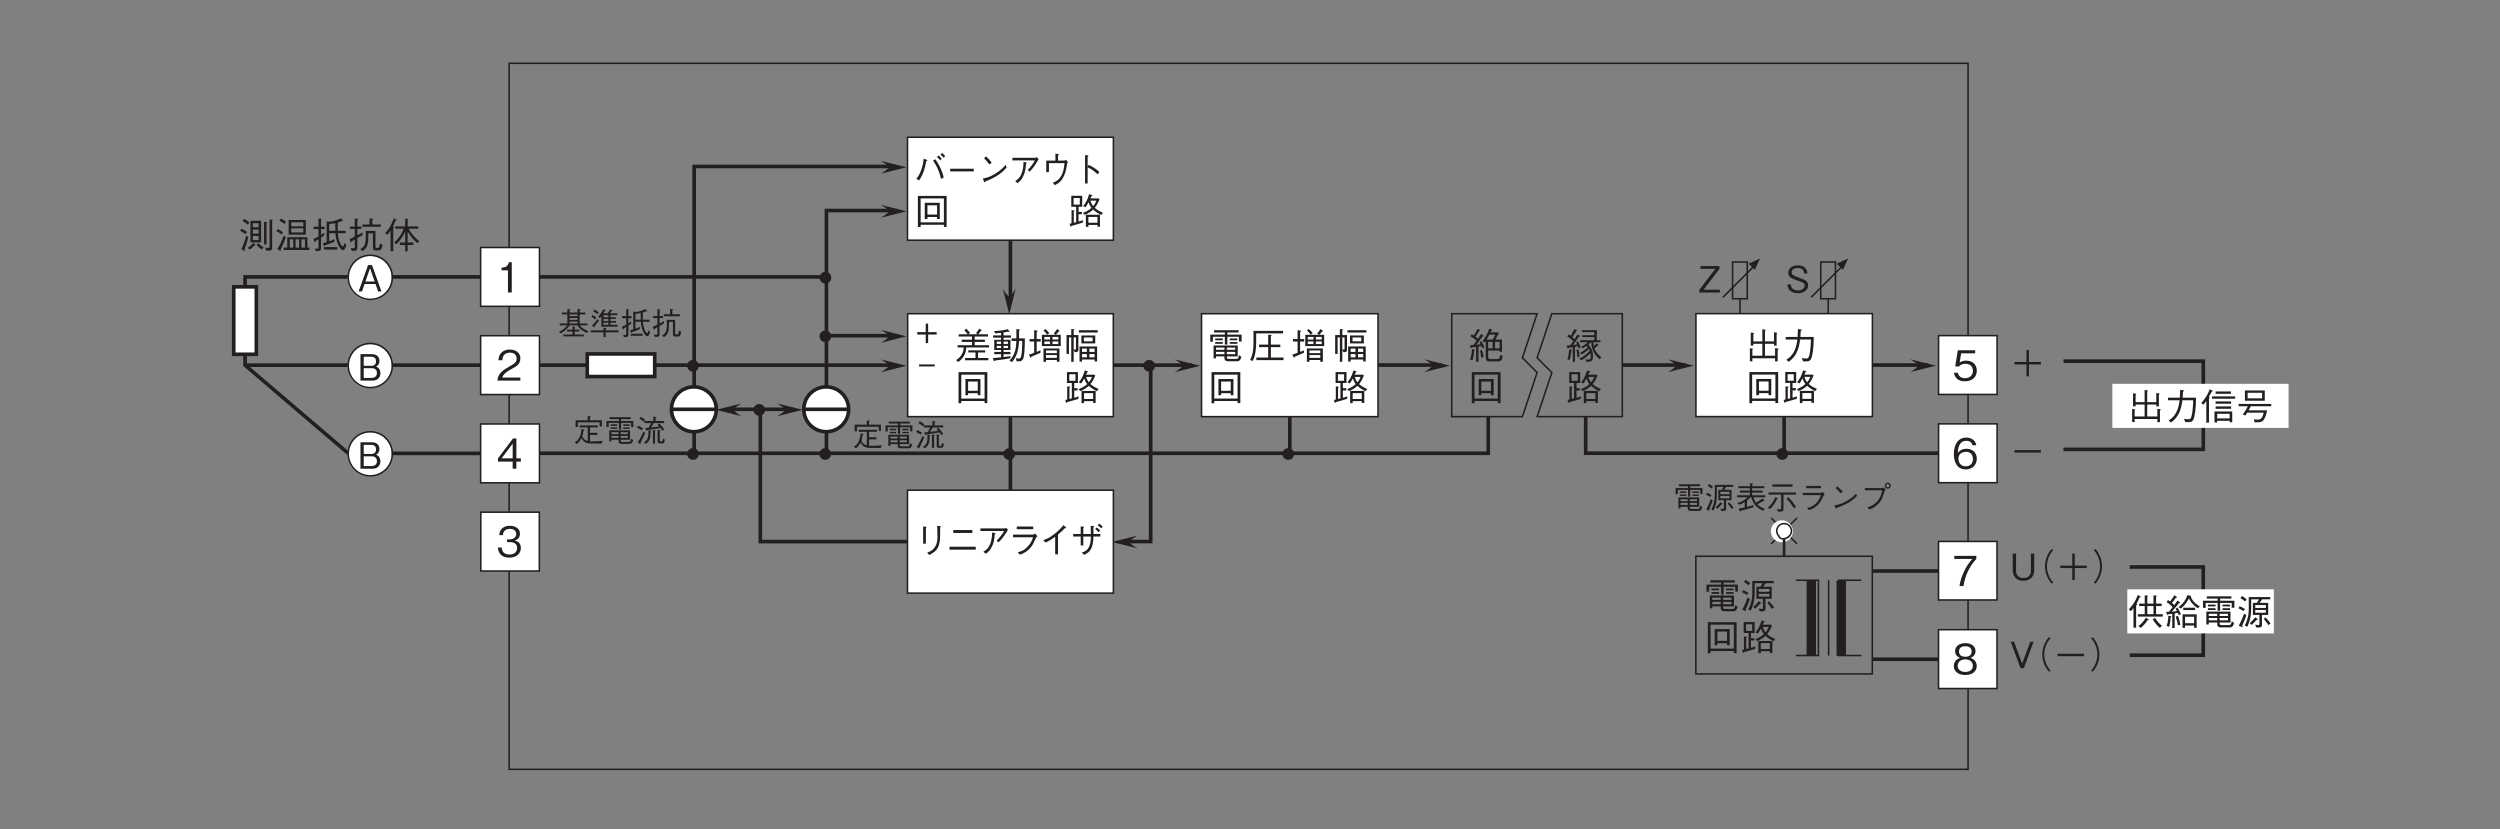 <?xml version="1.0" encoding="UTF-8"?>
<svg xmlns="http://www.w3.org/2000/svg" xmlns:xlink="http://www.w3.org/1999/xlink" width="481.89pt" height="159.8pt" viewBox="0 0 481.89 159.8" version="1.2">
<rect x="0" y="0" width="481.89" height="159.8" fill="#808080" stroke="none"/>
<defs>
<g>
<symbol overflow="visible" id="glyph0-0">
<path style="stroke:none;" d="M 0.703 0.844 L 6.281 0.844 L 6.281 -6.141 L 0.703 -6.141 Z M 3.5 -2.938 L 1.266 -5.797 L 5.719 -5.797 Z M 3.719 -2.656 L 5.938 -5.516 L 5.938 0.203 Z M 1.266 0.484 L 3.5 -2.375 L 5.719 0.484 Z M 1.047 -5.516 L 3.266 -2.656 L 1.047 0.203 Z M 1.047 -5.516 "/>
</symbol>
<symbol overflow="visible" id="glyph0-1">
<path style="stroke:none;" d="M 4.391 -1.375 C 4.391 -2.156 3.844 -2.422 2.719 -2.828 C 1.453 -3.312 1.219 -3.391 1.219 -3.891 C 1.219 -4.391 1.625 -4.719 2.406 -4.719 C 3.531 -4.719 3.578 -4 3.609 -3.656 L 4.266 -3.656 C 4.25 -3.844 4.219 -4.188 3.984 -4.531 C 3.578 -5.172 2.766 -5.234 2.438 -5.234 C 1.391 -5.234 0.562 -4.703 0.562 -3.828 C 0.562 -2.922 1.328 -2.656 2.328 -2.312 C 3.5 -1.922 3.719 -1.781 3.719 -1.344 C 3.719 -0.891 3.281 -0.391 2.469 -0.391 C 2.266 -0.391 1.797 -0.438 1.453 -0.688 C 1.109 -0.953 1.078 -1.359 1.062 -1.562 L 0.406 -1.562 C 0.422 -1.312 0.438 -0.969 0.688 -0.609 C 1.172 0.047 1.969 0.141 2.391 0.141 C 3.484 0.141 4.391 -0.422 4.391 -1.375 Z M 4.391 -1.375 "/>
</symbol>
<symbol overflow="visible" id="glyph0-2">
<path style="stroke:none;" d="M 4.172 0 L 4.172 -0.531 L 1.031 -0.531 L 4.094 -4.562 L 4.094 -5.094 L 0.438 -5.094 L 0.438 -4.562 L 3.297 -4.562 L 0.219 -0.531 L 0.219 0 Z M 4.172 0 "/>
</symbol>
<symbol overflow="visible" id="glyph0-3">
<path style="stroke:none;" d="M 5.766 -0.547 L 5.766 -2.656 L 1.109 -2.656 L 1.109 -0.172 L 1.578 -0.172 L 1.578 -0.547 L 3.203 -0.547 L 3.203 -0.375 C 3.203 0.016 3.203 0.391 4.016 0.391 L 5.594 0.391 C 5.859 0.391 6.234 0.391 6.469 -0.453 L 6.016 -0.797 C 5.891 -0.062 5.672 -0.062 5.438 -0.062 L 4.094 -0.062 C 3.75 -0.062 3.672 -0.141 3.672 -0.391 L 3.672 -0.547 Z M 1.578 -1.812 L 1.578 -2.234 L 3.203 -2.234 L 3.203 -1.812 Z M 5.281 -1.812 L 3.672 -1.812 L 3.672 -2.234 L 5.281 -2.234 Z M 1.578 -0.969 L 1.578 -1.422 L 3.203 -1.422 L 3.203 -0.969 Z M 3.672 -0.969 L 3.672 -1.422 L 5.281 -1.422 L 5.281 -0.969 Z M 3.281 -2.828 L 3.766 -2.828 L 3.766 -4.328 L 6 -4.328 L 6 -3.406 L 6.516 -3.406 L 6.516 -4.75 L 3.766 -4.75 L 3.766 -5.156 L 5.938 -5.156 L 5.938 -5.594 L 1.203 -5.594 L 1.203 -5.156 L 3.281 -5.156 L 3.281 -4.75 L 0.469 -4.75 L 0.469 -3.375 L 0.984 -3.375 L 0.984 -4.328 L 3.281 -4.328 Z M 2.891 -3.656 L 2.891 -4 L 1.422 -4 L 1.422 -3.656 Z M 2.891 -2.969 L 2.891 -3.312 L 1.422 -3.312 L 1.422 -2.969 Z M 5.688 -3.656 L 5.688 -4 L 4.234 -4 L 4.234 -3.656 Z M 5.688 -2.969 L 5.688 -3.312 L 4.234 -3.312 L 4.234 -2.969 Z M 5.688 -2.969 "/>
</symbol>
<symbol overflow="visible" id="glyph0-4">
<path style="stroke:none;" d="M 6.438 -5.016 L 6.438 -5.453 L 2.297 -5.453 L 2.297 -3.156 C 2.297 -1.781 1.953 -0.766 1.516 0.031 L 2.016 0.266 C 2.25 -0.219 2.766 -1.312 2.766 -3.25 L 2.766 -5.016 L 4.25 -5.016 C 4.141 -4.766 4.031 -4.578 3.844 -4.344 L 3.094 -4.344 L 3.094 -2.016 L 4.344 -2.016 L 4.344 -0.266 C 4.344 -0.125 4.281 -0.062 4.125 -0.062 C 4.016 -0.062 3.938 -0.078 3.547 -0.141 L 3.734 0.391 C 3.844 0.391 4 0.406 4.188 0.406 C 4.656 0.406 4.844 0.312 4.844 -0.125 L 4.844 -2.016 L 6.047 -2.016 L 6.047 -4.344 L 4.391 -4.344 C 4.562 -4.547 4.688 -4.734 4.859 -5.016 Z M 5.594 -3.359 L 3.547 -3.359 L 3.547 -3.922 L 5.594 -3.922 Z M 5.594 -2.438 L 3.547 -2.438 L 3.547 -2.969 L 5.594 -2.969 Z M 1.891 -5.016 C 1.609 -5.266 1.359 -5.469 0.984 -5.672 L 0.688 -5.25 C 1.031 -5.062 1.266 -4.891 1.578 -4.609 Z M 6.5 -0.375 C 6.234 -0.75 5.953 -1.109 5.484 -1.562 L 5.203 -1.234 C 5.531 -0.859 5.797 -0.5 6.078 -0.062 Z M 1.562 -3.156 C 1.25 -3.359 0.953 -3.516 0.531 -3.688 L 0.328 -3.281 C 0.688 -3.109 0.953 -2.969 1.281 -2.75 Z M 4.047 -1.188 C 4.047 -1.219 4 -1.25 3.953 -1.281 L 3.547 -1.562 C 3.188 -1.094 2.875 -0.781 2.484 -0.438 L 2.859 -0.094 C 3.266 -0.453 3.5 -0.719 3.828 -1.094 C 3.953 -1.109 4.047 -1.125 4.047 -1.188 Z M 1.844 -1.984 L 1.391 -2.25 C 1.172 -1.625 0.891 -0.922 0.375 0.062 L 0.875 0.297 C 0.922 0.312 0.969 0.328 1.016 0.328 C 1.047 0.328 1.094 0.328 1.094 0.25 C 1.094 0.203 1.062 0.125 1.031 0.062 C 1.422 -0.797 1.641 -1.344 1.844 -1.984 Z M 1.844 -1.984 "/>
</symbol>
<symbol overflow="visible" id="glyph0-5">
<path style="stroke:none;" d="M 6.266 0.469 L 6.266 -5.5 L 0.719 -5.5 L 0.719 0.5 L 1.25 0.5 L 1.25 0.062 L 5.734 0.062 L 5.734 0.469 Z M 5.734 -0.406 L 1.25 -0.406 L 1.25 -5.016 L 5.734 -5.016 Z M 4.938 -1.047 L 4.938 -4.172 L 2.047 -4.172 L 2.047 -1.047 L 2.562 -1.047 L 2.562 -1.438 L 4.422 -1.438 L 4.422 -1.047 Z M 4.422 -1.906 L 2.562 -1.906 L 2.562 -3.688 L 4.422 -3.688 Z M 4.422 -1.906 "/>
</symbol>
<symbol overflow="visible" id="glyph0-6">
<path style="stroke:none;" d="M 6.75 -2.25 C 5.938 -2.609 5.594 -2.828 5.172 -3.203 C 5.562 -3.688 5.734 -3.984 6.094 -4.844 L 5.906 -5.016 L 4.328 -5.016 C 4.359 -5.078 4.5 -5.406 4.531 -5.469 C 4.609 -5.484 4.719 -5.5 4.719 -5.578 C 4.719 -5.609 4.672 -5.641 4.609 -5.656 L 4.094 -5.844 C 3.688 -4.484 3.297 -4 2.922 -3.547 L 3.359 -3.312 C 3.469 -3.438 3.672 -3.688 3.969 -4.281 C 4.094 -3.891 4.234 -3.578 4.531 -3.203 C 4.016 -2.688 3.297 -2.375 2.875 -2.219 L 3.234 -1.844 C 3.844 -2.109 4.281 -2.328 4.859 -2.859 C 5.203 -2.547 5.469 -2.312 6.406 -1.812 Z M 6.172 0.438 L 6.172 -1.875 L 3.453 -1.875 L 3.453 0.469 L 3.938 0.469 L 3.938 0.094 L 5.688 0.094 L 5.688 0.438 Z M 2.891 -0.844 C 2.641 -0.719 2.484 -0.672 2.047 -0.562 L 2.047 -1.969 L 2.688 -1.969 L 2.688 -2.406 L 2.047 -2.406 L 2.047 -3.406 L 2.75 -3.406 L 2.75 -5.516 L 0.641 -5.516 L 0.641 -3.406 L 1.578 -3.406 L 1.578 -0.438 C 1.531 -0.422 1.5 -0.406 1.125 -0.328 L 1.125 -2.5 C 1.188 -2.531 1.281 -2.578 1.281 -2.656 C 1.281 -2.703 1.234 -2.703 1.156 -2.703 L 0.688 -2.75 L 0.688 -0.219 C 0.625 -0.203 0.406 -0.156 0.312 -0.141 L 0.469 0.328 C 0.5 0.391 0.531 0.438 0.562 0.438 C 0.641 0.438 0.672 0.312 0.688 0.281 C 1.359 0.094 1.938 -0.062 2.859 -0.344 Z M 5.469 -4.578 C 5.312 -4.156 5.188 -3.938 4.859 -3.531 C 4.609 -3.859 4.469 -4.094 4.344 -4.578 Z M 5.688 -0.328 L 3.938 -0.328 L 3.938 -1.453 L 5.688 -1.453 Z M 2.281 -3.828 L 1.094 -3.828 L 1.094 -5.094 L 2.281 -5.094 Z M 2.281 -3.828 "/>
</symbol>
<symbol overflow="visible" id="glyph0-7">
<path style="stroke:none;" d="M 0.938 -2.312 L 3.25 -2.312 L 3.25 0 L 3.734 0 L 3.734 -2.312 L 6.047 -2.312 L 6.047 -2.781 L 3.734 -2.781 L 3.734 -5.094 L 3.25 -5.094 L 3.25 -2.781 L 0.938 -2.781 Z M 0.938 -2.312 "/>
</symbol>
<symbol overflow="visible" id="glyph0-8">
<path style="stroke:none;" d="M 0.938 -2.312 L 6.047 -2.312 L 6.047 -2.781 L 0.938 -2.781 Z M 0.938 -2.312 "/>
</symbol>
<symbol overflow="visible" id="glyph0-9">
<path style="stroke:none;" d="M 0.625 -1.906 C 0.594 -1.125 0.469 -0.562 0.266 0.016 L 0.719 0.141 C 0.922 -0.484 1.031 -1.266 1.062 -1.656 C 1.203 -1.688 1.281 -1.719 1.281 -1.781 C 1.281 -1.797 1.25 -1.812 1.188 -1.812 Z M 2.234 -4.797 C 2.156 -4.641 2.031 -4.391 1.672 -3.859 C 1.578 -3.953 1.469 -4.047 1.234 -4.25 C 1.344 -4.406 1.781 -5.094 1.891 -5.234 C 1.922 -5.297 1.953 -5.328 2.016 -5.438 C 2.172 -5.438 2.203 -5.438 2.203 -5.469 C 2.203 -5.5 2.172 -5.516 2.141 -5.531 L 1.641 -5.828 C 1.422 -5.375 1.172 -4.938 0.906 -4.516 C 0.656 -4.688 0.609 -4.734 0.531 -4.797 L 0.266 -4.375 C 0.719 -4.141 1.156 -3.781 1.422 -3.5 C 1.125 -3.062 0.969 -2.859 0.844 -2.688 C 0.453 -2.641 0.312 -2.641 0.125 -2.641 L 0.328 -2.094 C 0.359 -2.016 0.375 -2 0.391 -2 C 0.438 -2 0.453 -2.078 0.469 -2.172 C 0.656 -2.203 1.047 -2.266 1.328 -2.312 L 1.328 0.516 L 1.75 0.516 L 1.75 -2.391 L 2.328 -2.5 C 2.406 -2.25 2.438 -2.188 2.453 -2.094 L 2.859 -2.219 C 2.75 -2.594 2.5 -3.188 2.328 -3.484 L 1.969 -3.297 C 2.031 -3.188 2.078 -3.094 2.188 -2.859 C 1.969 -2.828 1.734 -2.797 1.391 -2.75 C 2.047 -3.656 2.266 -3.969 2.531 -4.375 C 2.719 -4.375 2.75 -4.375 2.75 -4.438 C 2.75 -4.469 2.703 -4.484 2.703 -4.5 Z M 3.922 0.484 C 4.312 0.484 4.5 0.484 4.672 0.438 C 5.234 0.312 5.234 -0.422 5.234 -0.578 C 5.234 -1.812 4.609 -2.516 4.328 -2.828 C 4.625 -3.062 4.75 -3.203 4.828 -3.281 L 4.891 -3.281 C 4.953 -1.797 5.484 -0.844 6.516 0.016 L 6.812 -0.391 C 6.016 -1 5.672 -1.625 5.516 -2.062 C 5.734 -2.266 6.016 -2.531 6.125 -2.656 C 6.266 -2.641 6.328 -2.641 6.328 -2.688 C 6.328 -2.719 6.312 -2.734 6.281 -2.766 L 5.922 -3.094 C 5.75 -2.875 5.641 -2.75 5.406 -2.5 C 5.375 -2.625 5.344 -2.844 5.312 -3.281 L 6.656 -3.281 L 6.656 -3.672 L 5.938 -3.672 L 5.969 -5.594 L 3.094 -5.594 L 3.094 -5.219 L 5.484 -5.219 L 5.469 -4.625 L 3.156 -4.625 L 3.156 -4.266 L 5.469 -4.266 L 5.469 -3.672 L 2.75 -3.672 L 2.75 -3.281 L 4.203 -3.281 C 4.016 -3.078 3.625 -2.703 2.953 -2.438 L 3.297 -2.109 C 3.422 -2.188 3.594 -2.281 3.984 -2.562 C 4.047 -2.5 4.109 -2.438 4.219 -2.297 C 3.922 -1.984 3.297 -1.5 2.703 -1.234 L 3.062 -0.922 C 3.625 -1.25 4.219 -1.734 4.438 -1.984 C 4.516 -1.844 4.562 -1.734 4.594 -1.641 C 4.156 -1.109 3.375 -0.422 2.562 -0.125 L 2.953 0.188 C 3.578 -0.125 4.109 -0.5 4.734 -1.172 C 4.75 -1.062 4.797 -0.859 4.797 -0.625 C 4.797 -0.125 4.703 0.078 4.297 0.078 C 4.234 0.078 4.062 0.078 3.781 0.016 Z M 2.047 -1.812 C 2.125 -1.328 2.188 -0.859 2.219 -0.375 L 2.656 -0.484 C 2.625 -0.969 2.531 -1.453 2.422 -1.906 Z M 2.047 -1.812 "/>
</symbol>
<symbol overflow="visible" id="glyph0-10">
<path style="stroke:none;" d="M 1.297 -0.172 L 5.672 -0.172 L 5.672 0.438 L 6.172 0.438 L 6.172 -1.797 C 6.219 -1.844 6.344 -1.922 6.344 -1.984 C 6.344 -2.031 6.281 -2.047 6.172 -2.062 L 5.672 -2.125 L 5.672 -0.656 L 3.719 -0.656 L 3.719 -2.953 L 5.469 -2.953 L 5.469 -2.609 L 5.969 -2.609 L 5.969 -4.875 C 6.047 -4.922 6.109 -4.969 6.109 -5.016 C 6.109 -5.078 6 -5.094 5.953 -5.094 L 5.469 -5.188 L 5.469 -3.422 L 3.719 -3.422 L 3.719 -5.469 C 3.812 -5.531 3.859 -5.562 3.859 -5.594 C 3.859 -5.672 3.766 -5.672 3.719 -5.688 L 3.219 -5.766 L 3.219 -3.422 L 1.484 -3.422 L 1.484 -4.828 C 1.531 -4.859 1.625 -4.906 1.625 -4.969 C 1.625 -5.031 1.516 -5.047 1.438 -5.062 L 0.984 -5.125 L 0.984 -2.609 L 1.484 -2.609 L 1.484 -2.953 L 3.219 -2.953 L 3.219 -0.656 L 1.297 -0.656 L 1.297 -1.859 C 1.344 -1.875 1.422 -1.906 1.422 -1.953 C 1.422 -2.031 1.297 -2.047 1.25 -2.047 L 0.812 -2.094 L 0.812 0.422 L 1.297 0.422 Z M 1.297 -0.172 "/>
</symbol>
<symbol overflow="visible" id="glyph0-11">
<path style="stroke:none;" d="M 1.297 0.516 C 2.766 -0.5 3.297 -1.984 3.5 -3.781 L 5.594 -3.781 C 5.578 -2.969 5.531 -2.172 5.406 -1.375 C 5.219 -0.281 5.094 -0.125 4.688 -0.125 C 4.406 -0.125 4.047 -0.172 3.812 -0.203 L 4.094 0.438 L 4.547 0.438 C 5.234 0.438 5.562 0.359 5.797 -0.578 C 6.109 -1.906 6.125 -3.422 6.125 -4.281 L 3.562 -4.281 C 3.594 -4.75 3.594 -4.797 3.625 -5.438 C 3.766 -5.531 3.828 -5.562 3.828 -5.625 C 3.828 -5.688 3.703 -5.703 3.672 -5.719 L 3.094 -5.797 C 3.062 -4.828 3.031 -4.5 3.016 -4.281 L 0.734 -4.281 L 0.734 -3.781 L 2.969 -3.781 C 2.703 -1.047 1.375 -0.219 0.859 0.109 Z M 1.297 0.516 "/>
</symbol>
<symbol overflow="visible" id="glyph0-12">
<path style="stroke:none;" d="M 3.219 0.5 L 3.219 0.172 L 5.625 0.172 L 5.625 0.453 L 6.125 0.453 L 6.125 -1.625 L 2.703 -1.625 L 2.703 0.5 Z M 5.625 -0.281 L 3.219 -0.281 L 3.219 -1.172 L 5.625 -1.172 Z M 0.578 -2.922 C 0.859 -3.25 1.031 -3.516 1.125 -3.656 L 1.125 0.531 L 1.641 0.531 L 1.641 -4.125 C 1.656 -4.156 1.766 -4.266 1.766 -4.344 C 1.766 -4.406 1.688 -4.422 1.625 -4.438 C 1.781 -4.719 1.922 -4.969 2.156 -5.422 C 2.281 -5.469 2.359 -5.5 2.359 -5.562 C 2.359 -5.609 2.281 -5.656 2.25 -5.672 L 1.781 -5.906 C 1.438 -4.953 1.016 -4.219 0.156 -3.25 Z M 5.875 -5.031 L 5.875 -5.484 L 2.922 -5.484 L 2.922 -5.031 Z M 5.906 -3.109 L 5.906 -3.562 L 2.922 -3.562 L 2.922 -3.109 Z M 5.906 -2.141 L 5.906 -2.594 L 2.922 -2.594 L 2.922 -2.141 Z M 6.688 -4.078 L 6.688 -4.531 L 2.219 -4.531 L 2.219 -4.078 Z M 6.688 -4.078 "/>
</symbol>
<symbol overflow="visible" id="glyph0-13">
<path style="stroke:none;" d="M 5.406 -3.688 L 5.406 -5.672 L 1.578 -5.672 L 1.578 -3.688 Z M 4.891 -4.156 L 2.094 -4.156 L 2.094 -5.219 L 4.891 -5.219 Z M 6.656 -2.625 L 6.656 -3.078 L 0.359 -3.078 L 0.359 -2.625 L 2.141 -2.625 C 1.844 -2.031 1.578 -1.578 1.172 -1.047 L 1.672 -0.844 C 1.719 -0.922 1.953 -1.297 2.016 -1.391 L 5.203 -1.391 C 4.969 -0.438 4.719 -0.047 4.094 -0.047 C 3.938 -0.047 3.688 -0.062 3.312 -0.125 L 3.438 0.469 C 4.156 0.484 4.641 0.469 4.953 0.25 C 5.484 -0.141 5.797 -1.484 5.859 -1.844 L 2.297 -1.844 C 2.438 -2.078 2.562 -2.312 2.703 -2.625 Z M 6.656 -2.625 "/>
</symbol>
<symbol overflow="visible" id="glyph0-14">
<path style="stroke:none;" d="M 4.719 -1.844 L 4.719 -5.094 L 4.078 -5.094 L 4.078 -1.75 C 4.078 -1.438 3.984 -0.391 2.641 -0.391 C 1.594 -0.391 1.219 -1.109 1.219 -1.75 L 1.219 -5.094 L 0.578 -5.094 L 0.578 -1.844 C 0.578 -1.406 0.75 0.141 2.672 0.141 C 4.016 0.141 4.719 -0.781 4.719 -1.844 Z M 4.719 -1.844 "/>
</symbol>
<symbol overflow="visible" id="glyph0-15">
<path style="stroke:none;" d="M 6.297 -6 C 6.016 -5.703 5.844 -5.516 5.641 -5.125 C 5.203 -4.359 4.984 -3.5 4.984 -2.656 C 4.984 -1.812 5.203 -0.938 5.641 -0.188 C 5.844 0.203 6.016 0.391 6.297 0.703 L 6.578 0.453 C 6.312 0.156 6.156 -0.016 5.953 -0.391 C 5.578 -1.094 5.359 -1.906 5.359 -2.656 C 5.359 -3.406 5.578 -4.219 5.953 -4.906 C 6.156 -5.281 6.312 -5.469 6.578 -5.75 Z M 6.297 -6 "/>
</symbol>
<symbol overflow="visible" id="glyph0-16">
<path style="stroke:none;" d="M 0.688 0.703 C 0.969 0.391 1.141 0.203 1.344 -0.188 C 1.781 -0.938 2 -1.812 2 -2.656 C 2 -3.5 1.781 -4.359 1.344 -5.125 C 1.141 -5.516 0.969 -5.703 0.688 -6 L 0.406 -5.75 C 0.672 -5.469 0.828 -5.281 1.031 -4.906 C 1.406 -4.219 1.625 -3.406 1.625 -2.656 C 1.625 -1.906 1.406 -1.094 1.031 -0.391 C 0.828 -0.016 0.672 0.156 0.406 0.453 Z M 0.688 0.703 "/>
</symbol>
<symbol overflow="visible" id="glyph0-17">
<path style="stroke:none;" d="M 4.594 -5.094 L 3.953 -5.094 L 2.391 -0.859 L 0.844 -5.094 L 0.188 -5.094 L 2.078 0 L 2.719 0 Z M 4.594 -5.094 "/>
</symbol>
<symbol overflow="visible" id="glyph0-18">
<path style="stroke:none;" d="M 6.703 -1.688 L 6.703 -2.156 L 5.406 -2.156 L 5.406 -3.719 L 6.484 -3.719 L 6.484 -4.203 L 5.406 -4.203 L 5.406 -5.531 C 5.469 -5.578 5.531 -5.625 5.531 -5.672 C 5.531 -5.75 5.438 -5.75 5.406 -5.75 L 4.906 -5.781 L 4.906 -4.203 L 3.719 -4.203 L 3.719 -5.531 C 3.766 -5.562 3.828 -5.609 3.828 -5.672 C 3.828 -5.734 3.766 -5.75 3.719 -5.75 L 3.219 -5.781 L 3.219 -4.203 L 2.141 -4.203 L 2.141 -3.719 L 3.219 -3.719 L 3.219 -2.156 L 1.891 -2.156 L 1.891 -1.688 Z M 4.906 -2.156 L 3.719 -2.156 L 3.719 -3.719 L 4.906 -3.719 Z M 6.547 0.062 C 5.984 -0.328 5.547 -0.859 5.203 -1.453 L 4.75 -1.172 C 5.281 -0.281 5.766 0.172 6.125 0.469 Z M 2.438 -5.531 C 2.438 -5.562 2.391 -5.594 2.359 -5.609 L 1.875 -5.859 C 1.359 -4.422 0.594 -3.531 0.125 -3.078 L 0.562 -2.75 C 0.797 -2.984 0.891 -3.125 1.047 -3.359 L 1.047 0.438 L 1.562 0.438 L 1.562 -3.844 C 1.75 -3.969 1.766 -3.969 1.766 -4.016 C 1.766 -4.078 1.703 -4.125 1.641 -4.156 C 1.875 -4.609 2.031 -4.906 2.234 -5.406 C 2.406 -5.453 2.438 -5.484 2.438 -5.531 Z M 3.984 -1.094 C 3.984 -1.156 3.922 -1.188 3.891 -1.203 L 3.422 -1.469 C 2.969 -0.703 2.562 -0.297 2 0.141 L 2.453 0.484 C 3.016 0.016 3.375 -0.422 3.766 -1 C 3.844 -1 3.984 -1 3.984 -1.094 Z M 3.984 -1.094 "/>
</symbol>
<symbol overflow="visible" id="glyph0-19">
<path style="stroke:none;" d="M 6.234 0.484 L 6.234 -2.125 L 3.516 -2.125 L 3.516 0.484 L 4 0.484 L 4 0.031 L 5.75 0.031 L 5.75 0.484 Z M 5.75 -0.422 L 4 -0.422 L 4 -1.672 L 5.75 -1.672 Z M 3.188 -2.141 C 3.016 -2.656 2.828 -3.016 2.531 -3.438 L 2.172 -3.219 C 2.344 -2.969 2.391 -2.844 2.438 -2.781 C 2.109 -2.703 1.828 -2.672 1.438 -2.625 C 2.062 -3.328 2.625 -4.016 2.828 -4.281 C 2.938 -4.297 3.047 -4.312 3.047 -4.375 C 3.047 -4.422 3.016 -4.469 2.969 -4.484 L 2.547 -4.797 C 2.25 -4.328 2.047 -4.078 1.906 -3.922 C 1.609 -4.219 1.578 -4.25 1.484 -4.328 C 1.766 -4.656 1.969 -4.938 2.219 -5.328 C 2.312 -5.312 2.438 -5.312 2.438 -5.422 C 2.438 -5.469 2.406 -5.484 2.391 -5.5 L 1.953 -5.812 C 1.703 -5.391 1.406 -5 1.109 -4.609 C 0.938 -4.75 0.844 -4.812 0.719 -4.891 L 0.453 -4.484 C 1.047 -4.094 1.359 -3.797 1.594 -3.5 C 1.469 -3.328 1.375 -3.203 0.891 -2.625 C 0.656 -2.594 0.531 -2.594 0.344 -2.594 L 0.516 -2.125 C 0.531 -2.078 0.562 -2 0.609 -2 C 0.641 -2 0.656 -2.016 0.719 -2.125 C 0.906 -2.156 1.266 -2.203 1.531 -2.234 L 1.531 0.516 L 2 0.516 L 2 -2.312 C 2.25 -2.344 2.375 -2.375 2.609 -2.422 C 2.656 -2.297 2.688 -2.203 2.766 -1.984 Z M 1.375 -1.688 C 1.375 -1.766 1.266 -1.781 1.234 -1.781 L 0.781 -1.844 C 0.75 -0.906 0.609 -0.359 0.438 0.109 L 0.938 0.266 C 1.125 -0.328 1.188 -0.953 1.219 -1.578 C 1.281 -1.594 1.375 -1.625 1.375 -1.688 Z M 6.859 -3.641 C 6.484 -3.859 5.531 -4.438 5.094 -5.531 C 5.125 -5.531 5.172 -5.562 5.172 -5.609 C 5.172 -5.672 5.109 -5.688 5.031 -5.703 L 4.453 -5.844 C 4.391 -5.625 4.219 -5.141 3.812 -4.578 C 3.516 -4.156 3.156 -3.812 2.75 -3.516 L 3.188 -3.234 C 3.75 -3.703 4.266 -4.266 4.75 -5.203 C 5.031 -4.609 5.469 -3.953 6.438 -3.297 Z M 5.938 -2.953 L 5.938 -3.406 L 3.656 -3.406 L 3.656 -2.953 Z M 3.094 -0.141 C 3 -0.703 2.875 -1.219 2.625 -1.844 L 2.203 -1.688 C 2.391 -1.125 2.516 -0.641 2.641 0.016 Z M 3.094 -0.141 "/>
</symbol>
<symbol overflow="visible" id="glyph0-20">
<path style="stroke:none;" d="M 3.203 -3.25 C 3.266 -3.328 3.297 -3.359 3.406 -3.5 L 3.406 -0.297 C 3.406 -0.062 3.406 0.422 4.109 0.422 L 5.75 0.422 C 6.281 0.422 6.5 0.297 6.688 -0.578 L 6.219 -0.875 C 6.078 -0.031 5.953 -0.031 5.625 -0.031 L 4.328 -0.031 C 4.047 -0.031 3.875 -0.156 3.875 -0.469 L 3.875 -1.672 L 6.078 -1.672 L 6.078 -1.422 L 6.547 -1.422 L 6.547 -3.781 L 5.281 -3.781 C 5.594 -4.344 5.797 -4.766 5.938 -5.031 L 5.812 -5.188 L 4.297 -5.188 C 4.344 -5.266 4.438 -5.453 4.484 -5.531 C 4.531 -5.547 4.672 -5.578 4.672 -5.656 C 4.672 -5.719 4.609 -5.734 4.562 -5.75 L 4.109 -5.891 C 3.719 -4.891 3.297 -4.094 2.781 -3.5 Z M 4.734 -2.094 L 3.875 -2.094 L 3.875 -3.344 L 4.734 -3.344 Z M 3.578 -3.781 C 3.75 -4.062 3.844 -4.234 4.109 -4.75 L 5.266 -4.75 C 5.109 -4.438 4.984 -4.203 4.734 -3.781 Z M 5.203 -2.094 L 5.203 -3.344 L 6.078 -3.344 L 6.078 -2.094 Z M 2.5 -4.875 C 2.344 -4.578 2.219 -4.375 1.906 -3.953 C 1.766 -4.078 1.766 -4.094 1.453 -4.328 C 1.672 -4.703 1.906 -5.078 2.125 -5.438 C 2.203 -5.453 2.328 -5.453 2.328 -5.531 C 2.328 -5.562 2.312 -5.578 2.234 -5.625 L 1.844 -5.859 C 1.641 -5.453 1.281 -4.844 1.109 -4.562 C 0.953 -4.672 0.859 -4.734 0.703 -4.828 L 0.453 -4.438 C 0.672 -4.312 1.234 -3.969 1.641 -3.562 C 1.375 -3.188 1.188 -2.969 1 -2.75 C 0.812 -2.719 0.734 -2.719 0.391 -2.703 L 0.484 -2.234 C 0.5 -2.188 0.531 -2.094 0.594 -2.094 C 0.641 -2.094 0.672 -2.172 0.719 -2.266 C 0.953 -2.297 1.312 -2.344 1.547 -2.375 L 1.547 0.484 L 2.016 0.484 L 2.016 -2.438 C 2.203 -2.469 2.391 -2.5 2.594 -2.531 C 2.672 -2.375 2.703 -2.266 2.766 -2.094 L 3.156 -2.266 C 3.047 -2.562 2.891 -2.969 2.547 -3.5 L 2.203 -3.266 C 2.312 -3.125 2.344 -3.047 2.422 -2.891 C 1.922 -2.828 1.828 -2.812 1.594 -2.797 C 2.016 -3.312 2.531 -4 2.781 -4.391 C 2.922 -4.406 3 -4.422 3 -4.484 C 3 -4.516 2.938 -4.562 2.922 -4.578 Z M 0.875 0.172 C 1.078 -0.406 1.156 -1.25 1.188 -1.672 C 1.25 -1.688 1.344 -1.719 1.344 -1.781 C 1.344 -1.812 1.312 -1.844 1.25 -1.859 L 0.766 -1.938 C 0.672 -0.75 0.531 -0.344 0.359 0.031 Z M 2.297 -1.625 C 2.406 -1.219 2.5 -0.875 2.562 -0.234 L 3 -0.453 C 2.938 -1.047 2.812 -1.406 2.656 -1.797 Z M 2.297 -1.625 "/>
</symbol>
<symbol overflow="visible" id="glyph0-21">
<path style="stroke:none;" d="M 4.594 0 L 2.766 -5.094 L 2.016 -5.094 L 0.188 0 L 0.844 0 L 1.328 -1.438 L 3.453 -1.438 L 3.953 0 Z M 3.281 -1.922 L 1.5 -1.922 L 2.391 -4.484 Z M 3.281 -1.922 "/>
</symbol>
<symbol overflow="visible" id="glyph0-22">
<path style="stroke:none;" d="M 4.391 -1.422 C 4.391 -1.688 4.328 -1.984 4.156 -2.234 C 3.953 -2.531 3.75 -2.625 3.562 -2.703 C 3.781 -2.828 4.203 -3.078 4.203 -3.797 C 4.203 -4.453 3.781 -5.094 2.781 -5.094 L 0.547 -5.094 L 0.547 0 L 2.922 0 C 3.969 0 4.391 -0.75 4.391 -1.422 Z M 3.547 -3.719 C 3.547 -3.156 3.219 -2.844 2.641 -2.844 L 1.172 -2.844 L 1.172 -4.594 L 2.641 -4.594 C 3.203 -4.594 3.547 -4.312 3.547 -3.719 Z M 3.719 -1.453 C 3.719 -0.781 3.25 -0.516 2.703 -0.516 L 1.172 -0.516 L 1.172 -2.391 L 2.703 -2.391 C 3.297 -2.391 3.719 -2.109 3.719 -1.453 Z M 3.719 -1.453 "/>
</symbol>
<symbol overflow="visible" id="glyph0-23">
<path style="stroke:none;" d="M 4.281 -1.203 L 4.281 -5.359 L 2.219 -5.359 L 2.219 -1.203 Z M 3.797 -2.891 L 2.688 -2.891 L 2.688 -3.672 L 3.797 -3.672 Z M 3.797 -4.125 L 2.688 -4.125 L 2.688 -4.906 L 3.797 -4.906 Z M 3.797 -1.656 L 2.688 -1.656 L 2.688 -2.438 L 3.797 -2.438 Z M 2 -5.031 C 1.594 -5.422 1.25 -5.609 0.984 -5.734 L 0.719 -5.328 C 1.094 -5.125 1.375 -4.922 1.719 -4.609 Z M 6.531 -5.516 C 6.531 -5.562 6.484 -5.562 6.438 -5.578 L 5.906 -5.609 L 5.906 -0.438 C 5.906 -0.266 5.891 -0.125 5.641 -0.125 C 5.578 -0.125 5.406 -0.141 5.062 -0.203 L 5.266 0.391 C 6.266 0.391 6.406 0.391 6.406 -0.234 L 6.406 -5.391 C 6.453 -5.406 6.531 -5.453 6.531 -5.516 Z M 5.469 -5.047 C 5.516 -5.078 5.391 -5.109 5.359 -5.109 L 4.844 -5.156 L 4.844 -0.797 L 5.328 -0.797 L 5.328 -4.906 C 5.391 -4.922 5.531 -5.016 5.469 -5.047 Z M 4.75 -0.234 C 4.344 -0.484 4.062 -0.703 3.719 -1.047 L 3.391 -0.734 C 3.859 -0.188 4.203 0.047 4.391 0.172 Z M 1.531 -3.219 C 1.203 -3.484 0.906 -3.688 0.484 -3.875 L 0.25 -3.422 C 0.672 -3.234 0.953 -3.031 1.266 -2.781 Z M 3.219 -0.734 C 3.219 -0.766 3.188 -0.781 3.156 -0.812 L 2.75 -1.062 C 2.438 -0.719 2.156 -0.438 1.688 -0.141 L 2.094 0.188 C 2.469 -0.062 2.766 -0.391 3.016 -0.656 C 3.141 -0.656 3.219 -0.672 3.219 -0.734 Z M 1.812 -2.172 L 1.422 -2.547 C 1.047 -1.188 0.781 -0.531 0.469 0.094 L 0.953 0.391 C 1.016 0.438 1.047 0.453 1.062 0.453 C 1.109 0.453 1.141 0.422 1.141 0.375 C 1.141 0.328 1.125 0.281 1.078 0.203 C 1.359 -0.594 1.578 -1.281 1.812 -2.172 Z M 1.812 -2.172 "/>
</symbol>
<symbol overflow="visible" id="glyph0-24">
<path style="stroke:none;" d="M 6.609 0.266 L 6.609 -0.203 L 6.219 -0.203 L 6.219 -2.203 L 2.328 -2.203 L 2.328 -0.203 L 1.625 -0.203 L 1.625 0.266 Z M 4.609 -0.203 L 3.938 -0.203 L 3.938 -1.797 L 4.609 -1.797 Z M 5.734 -0.203 L 5.062 -0.203 L 5.062 -1.797 L 5.734 -1.797 Z M 3.469 -0.203 L 2.812 -0.203 L 2.812 -1.797 L 3.469 -1.797 Z M 2.047 -2.125 L 1.656 -2.562 C 1.203 -1.234 0.719 -0.406 0.391 0.078 L 0.906 0.391 C 0.922 0.391 0.984 0.422 1.031 0.422 C 1.062 0.422 1.109 0.391 1.109 0.328 C 1.109 0.297 1.094 0.25 1.047 0.141 C 1.516 -0.75 1.766 -1.359 2.047 -2.125 Z M 5.906 -2.688 L 5.906 -5.516 L 2.594 -5.516 L 2.594 -2.688 Z M 5.422 -4.297 L 3.094 -4.297 L 3.094 -5.078 L 5.422 -5.078 Z M 5.422 -3.125 L 3.094 -3.125 L 3.094 -3.906 L 5.422 -3.906 Z M 2.078 -5.203 C 1.734 -5.453 1.438 -5.625 1.078 -5.781 L 0.812 -5.344 C 1.188 -5.203 1.719 -4.812 1.844 -4.75 Z M 1.516 -3.141 C 1.328 -3.297 1.047 -3.5 0.484 -3.781 L 0.234 -3.359 C 0.672 -3.156 0.953 -2.953 1.234 -2.719 Z M 1.516 -3.141 "/>
</symbol>
<symbol overflow="visible" id="glyph0-25">
<path style="stroke:none;" d="M 6.734 -0.688 L 6.344 -1.078 C 6.312 -0.938 6.266 -0.734 6.219 -0.625 C 6.203 -0.578 6.156 -0.438 6.047 -0.438 C 5.859 -0.438 5.719 -0.703 5.609 -0.906 C 5.297 -1.547 5.141 -2.25 5.094 -2.969 L 6.594 -2.969 L 6.594 -3.438 L 5.078 -3.438 C 5.078 -3.75 5.078 -4.672 5.078 -5.031 C 5.422 -5.141 5.594 -5.219 5.797 -5.344 C 5.844 -5.328 5.938 -5.312 5.969 -5.312 C 6.047 -5.312 6.109 -5.344 6.109 -5.375 C 6.109 -5.391 6.078 -5.438 6.031 -5.484 L 5.594 -5.828 C 4.906 -5.406 3.906 -5.188 3.484 -5.188 L 2.922 -5.266 L 2.922 -1.25 C 2.672 -1.172 2.469 -1.125 2.219 -1.047 L 2.359 -0.594 C 2.375 -0.531 2.422 -0.484 2.484 -0.484 C 2.578 -0.484 2.594 -0.578 2.609 -0.641 C 3.25 -0.844 3.75 -1.031 4.406 -1.312 L 4.422 -1.844 C 4.109 -1.688 3.828 -1.562 3.422 -1.406 L 3.422 -2.969 L 4.609 -2.969 C 4.672 -2.203 4.812 -1.406 5.234 -0.578 C 5.406 -0.25 5.734 0.297 6.078 0.297 C 6.344 0.297 6.5 -0.016 6.734 -0.688 Z M 4.609 -3.438 L 3.422 -3.438 L 3.422 -4.75 C 3.688 -4.766 4.031 -4.797 4.578 -4.906 C 4.578 -4.031 4.594 -3.75 4.609 -3.438 Z M 2.562 -3.766 L 2.562 -4.234 L 1.844 -4.234 L 1.844 -5.562 C 1.875 -5.594 1.984 -5.672 1.984 -5.703 C 1.984 -5.734 1.938 -5.766 1.844 -5.766 L 1.344 -5.797 L 1.344 -4.234 L 0.422 -4.234 L 0.422 -3.766 L 1.344 -3.766 L 1.344 -2.344 C 0.922 -2.094 0.594 -1.953 0.391 -1.844 L 0.531 -1.391 C 0.531 -1.328 0.562 -1.234 0.625 -1.234 C 0.703 -1.234 0.734 -1.328 0.781 -1.453 C 0.906 -1.531 1.016 -1.594 1.344 -1.797 L 1.344 -0.312 C 1.344 -0.109 1.344 0 1.078 0 C 0.938 0 0.797 -0.016 0.656 -0.031 L 0.844 0.484 C 1.578 0.484 1.844 0.453 1.844 -0.125 L 1.844 -2.109 C 2.156 -2.328 2.344 -2.484 2.453 -2.562 L 2.438 -3.078 C 2.234 -2.922 2.062 -2.781 1.844 -2.641 L 1.844 -3.766 Z M 5 0.188 L 5 -0.297 L 2.406 -0.297 L 2.406 0.188 Z M 5 0.188 "/>
</symbol>
<symbol overflow="visible" id="glyph0-26">
<path style="stroke:none;" d="M 6.391 -4.203 L 6.391 -4.656 L 4.734 -4.656 L 4.734 -5.547 C 4.844 -5.594 4.922 -5.641 4.922 -5.703 C 4.922 -5.75 4.844 -5.766 4.766 -5.766 L 4.203 -5.844 L 4.203 -4.656 L 2.828 -4.656 L 2.828 -4.203 Z M 6.719 -0.719 L 6.234 -0.984 C 6.062 -0.141 6 -0.141 5.734 -0.141 L 5.609 -0.141 C 5.406 -0.141 5.344 -0.203 5.344 -0.391 L 5.344 -3.406 L 3.453 -3.406 C 3.469 -3.156 3.484 -2.938 3.484 -2.562 C 3.484 -0.75 3.203 -0.344 2.422 0.094 L 2.828 0.484 C 3.969 -0.203 3.969 -1.172 3.984 -2.953 L 4.859 -2.953 L 4.859 -0.219 C 4.859 0.188 4.953 0.344 5.5 0.344 L 5.797 0.344 C 6.328 0.344 6.5 0.312 6.719 -0.719 Z M 2.859 -2.594 L 2.828 -3.141 C 2.484 -2.906 1.859 -2.578 1.859 -2.578 L 1.859 -3.797 L 2.641 -3.797 L 2.641 -4.25 L 1.859 -4.25 L 1.859 -5.531 C 1.906 -5.547 2.047 -5.609 2.047 -5.672 C 2.047 -5.734 1.969 -5.734 1.906 -5.75 L 1.359 -5.812 L 1.359 -4.25 L 0.422 -4.25 L 0.422 -3.797 L 1.359 -3.797 L 1.359 -2.344 C 1.094 -2.188 0.891 -2.094 0.344 -1.844 L 0.516 -1.281 C 0.531 -1.219 0.547 -1.156 0.594 -1.156 C 0.672 -1.156 0.734 -1.328 0.75 -1.391 C 0.922 -1.484 1.328 -1.734 1.359 -1.75 L 1.359 -0.375 C 1.359 -0.188 1.359 -0.078 1.125 -0.078 C 0.953 -0.078 0.734 -0.109 0.578 -0.125 L 0.781 0.438 C 1.578 0.438 1.859 0.422 1.859 -0.203 L 1.859 -2.047 C 2 -2.109 2.703 -2.5 2.859 -2.594 Z M 2.859 -2.594 "/>
</symbol>
<symbol overflow="visible" id="glyph0-27">
<path style="stroke:none;" d="M 6.828 -1.438 C 5.875 -2.109 5.203 -3.016 4.734 -3.828 L 6.594 -3.828 L 6.594 -4.281 L 4.562 -4.281 L 4.562 -5.531 C 4.609 -5.562 4.688 -5.609 4.688 -5.672 C 4.688 -5.734 4.609 -5.734 4.547 -5.734 L 4.078 -5.797 L 4.078 -4.281 L 2.172 -4.281 L 2.172 -3.828 L 3.797 -3.828 C 3.406 -2.797 2.781 -1.875 1.953 -1.156 L 2.422 -0.859 C 3.172 -1.641 3.656 -2.375 4.078 -3.234 L 4.078 -1.188 L 3.047 -1.188 L 3.047 -0.703 L 4.078 -0.703 L 4.078 0.516 L 4.562 0.516 L 4.562 -0.703 L 5.641 -0.703 L 5.641 -1.188 L 4.562 -1.188 L 4.562 -3.312 C 5.062 -2.453 5.656 -1.672 6.422 -1.047 Z M 2.406 -5.531 C 2.406 -5.562 2.375 -5.594 2.312 -5.625 L 1.891 -5.859 C 1.688 -5.297 1.203 -3.969 0.219 -2.969 L 0.641 -2.656 C 1 -3.078 1.141 -3.297 1.266 -3.5 L 1.266 0.5 L 1.781 0.5 L 1.781 -3.922 C 1.828 -3.953 1.906 -4.016 1.922 -4.109 C 1.953 -4.172 1.844 -4.219 1.719 -4.25 C 1.891 -4.578 2.031 -4.875 2.234 -5.406 C 2.297 -5.422 2.406 -5.453 2.406 -5.531 Z M 2.406 -5.531 "/>
</symbol>
<symbol overflow="visible" id="glyph0-28">
<path style="stroke:none;" d=""/>
</symbol>
<symbol overflow="visible" id="glyph0-29">
<path style="stroke:none;" d="M 6.594 -2.266 L 6.594 -2.703 L 3.828 -2.703 L 3.828 -3.328 L 5.797 -3.328 L 5.797 -3.766 L 3.828 -3.766 L 3.828 -4.375 L 6.391 -4.375 L 6.391 -4.812 L 4.531 -4.812 C 4.688 -5 4.828 -5.172 5.031 -5.469 C 5.156 -5.484 5.203 -5.5 5.203 -5.562 C 5.203 -5.594 5.172 -5.625 5.109 -5.656 L 4.703 -5.891 C 4.547 -5.594 4.359 -5.344 4.094 -5.062 L 4.359 -4.812 L 2.594 -4.812 L 2.922 -5.062 C 2.703 -5.359 2.516 -5.594 2.203 -5.891 L 1.828 -5.578 C 2.094 -5.328 2.297 -5.094 2.484 -4.812 L 0.75 -4.812 L 0.75 -4.375 L 3.312 -4.375 L 3.312 -3.766 L 1.328 -3.766 L 1.328 -3.328 L 3.312 -3.328 L 3.312 -2.703 L 0.531 -2.703 L 0.531 -2.266 L 1.719 -2.266 C 1.703 -1.922 1.656 -1.438 1.312 -0.875 C 1.047 -0.453 0.672 -0.078 0.234 0.172 L 0.672 0.531 C 0.797 0.438 1.141 0.203 1.516 -0.281 C 2.078 -1.047 2.172 -1.703 2.203 -2.266 Z M 6.469 0.203 L 6.469 -0.234 L 4.484 -0.234 L 4.484 -1.297 L 5.859 -1.297 L 5.859 -1.719 L 2.594 -1.719 L 2.594 -1.297 L 3.984 -1.297 L 3.984 -0.234 L 1.984 -0.234 L 1.984 0.203 Z M 6.469 0.203 "/>
</symbol>
<symbol overflow="visible" id="glyph0-30">
<path style="stroke:none;" d="M 3.828 -4.156 L 3.828 -4.594 L 2.406 -4.594 L 2.406 -5.156 C 2.516 -5.172 3.172 -5.281 3.234 -5.297 C 3.344 -5.266 3.422 -5.234 3.484 -5.234 C 3.516 -5.234 3.547 -5.25 3.547 -5.297 C 3.547 -5.344 3.5 -5.391 3.5 -5.406 L 3.234 -5.797 C 2.703 -5.641 1.719 -5.453 0.562 -5.422 L 0.812 -4.984 C 1.266 -5.016 1.422 -5.031 1.922 -5.094 L 1.922 -4.594 L 0.391 -4.594 L 0.391 -4.156 L 1.922 -4.156 L 1.922 -3.75 L 0.609 -3.75 L 0.609 -1.781 L 1.922 -1.781 L 1.922 -1.406 L 0.609 -1.406 L 0.609 -0.969 L 1.922 -0.969 L 1.922 -0.375 C 1.203 -0.281 1.047 -0.266 0.359 -0.219 L 0.484 0.266 C 0.5 0.312 0.516 0.391 0.578 0.391 C 0.641 0.391 0.672 0.328 0.75 0.25 C 1.828 0.125 2.484 0.031 3.688 -0.172 L 3.781 -0.594 C 2.922 -0.469 2.641 -0.453 2.406 -0.422 L 2.406 -0.969 L 3.734 -0.969 L 3.734 -1.406 L 2.406 -1.406 L 2.406 -1.781 L 3.734 -1.781 L 3.734 -3.75 L 2.406 -3.75 L 2.406 -4.156 Z M 3.25 -2.953 L 2.406 -2.953 L 2.406 -3.391 L 3.25 -3.391 Z M 3.25 -2.156 L 2.406 -2.156 L 2.406 -2.578 L 3.25 -2.578 Z M 1.922 -2.953 L 1.094 -2.953 L 1.094 -3.391 L 1.922 -3.391 Z M 1.922 -2.156 L 1.094 -2.156 L 1.094 -2.578 L 1.922 -2.578 Z M 6.516 -4.016 L 5.391 -4.016 L 5.391 -5.531 C 5.438 -5.547 5.562 -5.594 5.562 -5.672 C 5.562 -5.75 5.438 -5.766 5.422 -5.766 L 4.875 -5.797 L 4.875 -4.016 L 3.953 -4.016 L 3.953 -3.531 L 4.875 -3.531 C 4.828 -2.156 4.656 -0.891 3.547 0.281 L 4.047 0.547 C 4.75 -0.297 5.328 -1.453 5.391 -3.531 L 6 -3.531 C 6 -2.922 6 -1.719 5.844 -0.797 C 5.781 -0.453 5.703 -0.109 5.359 -0.109 C 5.219 -0.109 5.078 -0.141 4.781 -0.219 L 4.922 0.406 L 5.188 0.406 C 5.672 0.406 6.156 0.406 6.312 -0.531 C 6.5 -1.641 6.5 -3.266 6.516 -4.016 Z M 6.516 -4.016 "/>
</symbol>
<symbol overflow="visible" id="glyph0-31">
<path style="stroke:none;" d="M 6.438 -2.531 L 6.438 -4.703 L 5.5 -4.703 C 5.688 -4.906 5.844 -5.078 6.047 -5.344 C 6.172 -5.344 6.219 -5.344 6.219 -5.406 C 6.219 -5.453 6.172 -5.484 6.156 -5.5 L 5.75 -5.828 C 5.5 -5.422 5.281 -5.188 5.078 -4.969 L 5.484 -4.703 L 2.797 -4.703 L 2.797 -2.531 Z M 5.969 -3.797 L 4.844 -3.797 L 4.844 -4.297 L 5.969 -4.297 Z M 5.969 -2.922 L 4.844 -2.922 L 4.844 -3.422 L 5.969 -3.422 Z M 4.375 -3.797 L 3.281 -3.797 L 3.281 -4.297 L 4.375 -4.297 Z M 4.375 -2.922 L 3.281 -2.922 L 3.281 -3.422 L 4.375 -3.422 Z M 6.188 0.484 L 6.188 -2.078 L 3.109 -2.078 L 3.109 0.5 L 3.594 0.5 L 3.594 0.156 L 5.688 0.156 L 5.688 0.484 Z M 5.688 -1.172 L 3.594 -1.172 L 3.594 -1.688 L 5.688 -1.688 Z M 5.688 -0.266 L 3.594 -0.266 L 3.594 -0.797 L 5.688 -0.797 Z M 4.234 -5.031 C 4.125 -5.188 3.938 -5.406 3.469 -5.828 L 3.109 -5.531 C 3.422 -5.25 3.625 -5.031 3.828 -4.734 Z M 2.578 -3.406 L 2.578 -3.891 L 1.797 -3.891 L 1.797 -5.266 C 1.906 -5.312 1.984 -5.359 1.984 -5.422 C 1.984 -5.453 1.969 -5.516 1.828 -5.531 L 1.312 -5.594 L 1.312 -3.891 L 0.422 -3.891 L 0.422 -3.406 L 1.312 -3.406 L 1.312 -1.234 C 1.031 -1.125 0.734 -1.016 0.312 -0.906 L 0.547 -0.375 C 0.562 -0.328 0.594 -0.297 0.641 -0.297 C 0.703 -0.297 0.719 -0.344 0.766 -0.484 C 1.016 -0.594 2.25 -1.109 2.531 -1.234 L 2.531 -1.703 C 2.406 -1.641 2.047 -1.516 1.797 -1.422 L 1.797 -3.406 Z M 2.578 -3.406 "/>
</symbol>
<symbol overflow="visible" id="glyph0-32">
<path style="stroke:none;" d="M 6.453 0.438 L 6.453 -2.453 L 3.062 -2.453 L 3.062 0.453 L 3.547 0.453 L 3.547 0.062 L 5.969 0.062 L 5.969 0.438 Z M 3.547 -1.406 L 3.547 -2.047 L 4.484 -2.047 L 4.484 -1.406 Z M 5.969 -1.406 L 4.969 -1.406 L 4.969 -2.047 L 5.969 -2.047 Z M 3.547 -0.359 L 3.547 -1 L 4.484 -1 L 4.484 -0.359 Z M 5.969 -0.359 L 4.969 -0.359 L 4.969 -1 L 5.969 -1 Z M 2.844 -4.656 L 1.938 -4.656 L 1.938 -5.578 C 2.016 -5.625 2.094 -5.656 2.094 -5.719 C 2.094 -5.766 2 -5.781 1.938 -5.781 L 1.469 -5.812 L 1.469 -4.656 L 0.562 -4.656 L 0.562 -1.016 L 1.031 -1.016 L 1.031 -4.203 L 1.469 -4.203 L 1.469 0.5 L 1.938 0.5 L 1.938 -1.844 L 2.141 -1.359 C 2.766 -1.359 2.844 -1.469 2.844 -1.984 Z M 2.375 -4.203 L 2.375 -2.031 C 2.375 -1.938 2.375 -1.844 2.25 -1.844 C 2.141 -1.844 2 -1.875 1.938 -1.891 L 1.938 -4.203 Z M 6.094 -3.047 L 6.094 -4.578 L 3.422 -4.578 L 3.422 -3.047 Z M 5.594 -3.453 L 3.906 -3.453 L 3.906 -4.188 L 5.594 -4.188 Z M 6.578 -5.141 L 6.578 -5.594 L 2.938 -5.594 L 2.938 -5.141 Z M 6.578 -5.141 "/>
</symbol>
<symbol overflow="visible" id="glyph0-33">
<path style="stroke:none;" d="M 4.078 -2.312 L 4.078 -2.781 L 2.438 -2.781 L 2.438 -4.422 L 1.969 -4.422 L 1.969 -2.781 L 0.328 -2.781 L 0.328 -2.312 L 1.969 -2.312 L 1.969 -0.672 L 2.438 -0.672 L 2.438 -2.312 Z M 4.078 -2.312 "/>
</symbol>
<symbol overflow="visible" id="glyph0-34">
<path style="stroke:none;" d="M 3.25 -1.656 L 3.25 -2.047 L 0.234 -2.047 L 0.234 -1.656 Z M 3.25 -1.656 "/>
</symbol>
<symbol overflow="visible" id="glyph0-35">
<path style="stroke:none;" d="M 6.594 0.172 L 6.594 -0.328 L 4.156 -0.328 L 4.156 -2.328 L 5.984 -2.328 L 5.984 -2.812 L 4.156 -2.812 L 4.156 -4.469 C 4.219 -4.484 4.312 -4.547 4.312 -4.609 C 4.312 -4.672 4.219 -4.672 4.188 -4.688 L 3.641 -4.703 L 3.641 -2.812 L 1.891 -2.812 L 1.891 -2.328 L 3.641 -2.328 L 3.641 -0.328 L 1.359 -0.328 L 1.359 0.172 Z M 6.516 -4.984 L 6.516 -5.469 L 0.797 -5.469 C 0.812 -4.281 0.812 -4 0.812 -3.688 C 0.812 -2.047 0.766 -1.141 0.172 0.141 L 0.656 0.344 C 1.359 -1.078 1.344 -2.562 1.328 -4.984 Z M 6.516 -4.984 "/>
</symbol>
<symbol overflow="visible" id="glyph1-0">
<path style="stroke:none;" d="M 0.797 0.953 L 7.188 0.953 L 7.188 -7.031 L 0.797 -7.031 Z M 4 -3.359 L 1.453 -6.625 L 6.531 -6.625 Z M 4.25 -3.031 L 6.781 -6.297 L 6.781 0.234 Z M 1.453 0.562 L 4 -2.703 L 6.531 0.562 Z M 1.203 -6.297 L 3.734 -3.031 L 1.203 0.234 Z M 1.203 -6.297 "/>
</symbol>
<symbol overflow="visible" id="glyph1-1">
<path style="stroke:none;" d="M 4.719 -1.875 C 4.719 -3.141 3.844 -3.828 2.656 -3.828 C 1.953 -3.828 1.609 -3.594 1.406 -3.453 L 1.703 -5.234 L 4.406 -5.234 L 4.406 -5.828 L 1.062 -5.828 L 0.547 -2.703 L 1.297 -2.703 C 1.625 -3.141 2.203 -3.219 2.562 -3.219 C 3.875 -3.219 3.969 -2.125 3.969 -1.859 C 3.969 -0.922 3.234 -0.438 2.422 -0.438 C 1.75 -0.438 1.188 -0.812 1.062 -1.5 L 0.297 -1.5 C 0.484 -0.5 1.156 0.156 2.422 0.156 C 3.656 0.156 4.719 -0.531 4.719 -1.875 Z M 4.719 -1.875 "/>
</symbol>
<symbol overflow="visible" id="glyph1-2">
<path style="stroke:none;" d="M 4.719 -1.922 C 4.719 -3.188 3.766 -3.828 2.719 -3.828 C 1.859 -3.828 1.359 -3.438 1.062 -3.031 C 1.078 -3.609 1.156 -5.359 2.703 -5.359 C 3.656 -5.359 3.812 -4.734 3.875 -4.5 L 4.625 -4.5 C 4.406 -5.641 3.453 -5.984 2.703 -5.984 C 1.25 -5.984 0.297 -4.859 0.297 -2.781 C 0.297 -1.766 0.609 0.156 2.609 0.156 C 3.906 0.156 4.719 -0.766 4.719 -1.922 Z M 3.969 -1.859 C 3.969 -0.969 3.406 -0.438 2.578 -0.438 C 1.5 -0.438 1.172 -1.328 1.172 -1.922 C 1.172 -2.812 1.891 -3.234 2.625 -3.234 C 3.016 -3.234 3.438 -3.125 3.688 -2.797 C 3.906 -2.5 3.969 -2.109 3.969 -1.859 Z M 3.969 -1.859 "/>
</symbol>
<symbol overflow="visible" id="glyph1-3">
<path style="stroke:none;" d="M 4.641 -5.234 L 4.641 -5.828 L 0.391 -5.828 L 0.391 -5.234 L 3.859 -5.234 C 3.312 -4.578 2.828 -4.016 2.266 -2.812 C 1.859 -1.922 1.516 -0.984 1.391 0 L 2.156 0 C 2.453 -1.953 3.297 -3.797 4.641 -5.234 Z M 4.641 -5.234 "/>
</symbol>
<symbol overflow="visible" id="glyph1-4">
<path style="stroke:none;" d="M 4.719 -1.578 C 4.719 -2.703 3.781 -3.047 3.5 -3.141 C 4.141 -3.359 4.484 -3.875 4.484 -4.453 C 4.484 -5.281 3.812 -5.984 2.516 -5.984 C 1.25 -5.984 0.547 -5.312 0.547 -4.453 C 0.547 -3.859 0.891 -3.344 1.531 -3.141 C 1.25 -3.047 0.297 -2.703 0.297 -1.578 C 0.297 -0.594 1.078 0.156 2.516 0.156 C 3.906 0.156 4.719 -0.578 4.719 -1.578 Z M 3.734 -4.375 C 3.734 -3.547 3.047 -3.359 2.516 -3.359 C 1.953 -3.359 1.297 -3.562 1.297 -4.375 C 1.297 -5.188 1.953 -5.391 2.516 -5.391 C 3.078 -5.391 3.734 -5.188 3.734 -4.375 Z M 3.969 -1.625 C 3.969 -1.047 3.578 -0.438 2.516 -0.438 C 1.438 -0.438 1.047 -1.047 1.047 -1.625 C 1.047 -2.375 1.656 -2.859 2.516 -2.859 C 3.422 -2.859 3.969 -2.344 3.969 -1.625 Z M 3.969 -1.625 "/>
</symbol>
<symbol overflow="visible" id="glyph1-5">
<path style="stroke:none;" d="M 4.719 -1.703 C 4.719 -2.844 3.859 -3.062 3.531 -3.141 C 3.781 -3.219 4.547 -3.469 4.547 -4.469 C 4.547 -5.359 3.766 -5.984 2.609 -5.984 C 1.703 -5.984 0.656 -5.609 0.547 -4.188 L 1.266 -4.188 C 1.281 -4.422 1.312 -4.703 1.562 -4.984 C 1.812 -5.297 2.219 -5.391 2.594 -5.391 C 3.562 -5.391 3.828 -4.828 3.828 -4.391 C 3.828 -3.609 3.031 -3.359 2.578 -3.359 L 2.062 -3.359 L 2.062 -2.828 L 2.672 -2.828 C 3.297 -2.828 4 -2.562 4 -1.719 C 4 -1 3.5 -0.438 2.516 -0.438 C 1.125 -0.438 1.047 -1.5 1.031 -1.797 L 0.297 -1.797 C 0.328 -1.5 0.344 -1.078 0.672 -0.625 C 1.109 -0.016 1.844 0.156 2.5 0.156 C 3.906 0.156 4.719 -0.672 4.719 -1.703 Z M 4.719 -1.703 "/>
</symbol>
<symbol overflow="visible" id="glyph1-6">
<path style="stroke:none;" d="M 4.719 -1.375 L 4.719 -2 L 3.859 -2 L 3.859 -5.828 L 3.203 -5.828 L 0.312 -2 L 0.312 -1.375 L 3.141 -1.375 L 3.141 0 L 3.859 0 L 3.859 -1.375 Z M 3.141 -2 L 1 -2 L 3.141 -4.828 Z M 3.141 -2 "/>
</symbol>
<symbol overflow="visible" id="glyph1-7">
<path style="stroke:none;" d="M 2.969 0 L 2.969 -5.828 L 2.422 -5.828 C 2.172 -4.859 1.531 -4.812 1 -4.781 L 1 -4.266 L 2.234 -4.266 L 2.234 0 Z M 2.969 0 "/>
</symbol>
<symbol overflow="visible" id="glyph1-8">
<path style="stroke:none;" d="M 4.625 0 L 4.625 -0.594 L 1.125 -0.594 C 1.281 -0.969 1.484 -1.469 2.953 -2.25 C 4.031 -2.812 4.625 -3.25 4.625 -4.281 C 4.625 -5.609 3.422 -5.984 2.594 -5.984 C 2.312 -5.984 1.469 -5.938 0.922 -5.328 C 0.453 -4.828 0.422 -4.25 0.406 -3.922 L 1.156 -3.922 C 1.172 -4.234 1.234 -5.391 2.609 -5.391 C 3.156 -5.391 3.906 -5.172 3.906 -4.25 C 3.906 -3.516 3.516 -3.297 2.641 -2.797 C 1.188 -1.969 0.328 -1.391 0.203 0 Z M 4.625 0 "/>
</symbol>
<symbol overflow="visible" id="glyph2-0">
<path style="stroke:none;" d="M 0.594 0.719 L 5.406 0.719 L 5.406 -5.281 L 0.594 -5.281 Z M 3 -2.531 L 1.094 -4.984 L 4.906 -4.984 Z M 3.188 -2.281 L 5.094 -4.734 L 5.094 0.172 Z M 1.094 0.422 L 3 -2.031 L 4.906 0.422 Z M 0.906 -4.734 L 2.812 -2.281 L 0.906 0.172 Z M 0.906 -4.734 "/>
</symbol>
<symbol overflow="visible" id="glyph2-1">
<path style="stroke:none;" d="M 5.531 -3.031 L 5.531 -4.219 L 3.219 -4.219 L 3.219 -4.781 C 3.281 -4.812 3.406 -4.859 3.406 -4.938 C 3.406 -4.984 3.344 -5 3.281 -5 L 2.781 -5.016 L 2.781 -4.219 L 0.453 -4.219 L 0.453 -2.922 L 0.891 -2.922 L 0.891 -3.828 L 5.094 -3.828 L 5.094 -3.031 Z M 5.672 -0.266 C 5.078 -0.188 4.328 -0.156 3.719 -0.156 C 3.438 -0.156 3.328 -0.156 3.234 -0.156 L 3.234 -1.391 L 4.656 -1.391 L 4.656 -1.812 L 3.234 -1.812 L 3.234 -2.844 L 4.75 -2.844 L 4.75 -3.234 L 1.234 -3.234 L 1.234 -2.844 L 2.797 -2.844 L 2.797 -0.234 C 2.359 -0.344 1.938 -0.594 1.766 -1.141 C 1.844 -1.453 1.922 -1.766 2 -2.203 C 2.062 -2.234 2.141 -2.25 2.141 -2.312 C 2.141 -2.359 2.094 -2.391 2.047 -2.406 L 1.594 -2.562 C 1.453 -0.859 0.859 -0.312 0.312 0.031 L 0.656 0.344 C 1.016 0.109 1.297 -0.188 1.594 -0.781 C 2.062 0.047 2.438 0.266 3.734 0.266 L 5.484 0.266 Z M 5.672 -0.266 "/>
</symbol>
<symbol overflow="visible" id="glyph2-2">
<path style="stroke:none;" d="M 4.953 -0.469 L 4.953 -2.281 L 0.953 -2.281 L 0.953 -0.156 L 1.359 -0.156 L 1.359 -0.469 L 2.75 -0.469 L 2.75 -0.312 C 2.75 0.016 2.75 0.328 3.453 0.328 L 4.812 0.328 C 5.031 0.328 5.359 0.328 5.562 -0.391 L 5.172 -0.688 C 5.062 -0.062 4.875 -0.047 4.672 -0.047 L 3.516 -0.047 C 3.219 -0.047 3.156 -0.125 3.156 -0.344 L 3.156 -0.469 Z M 1.359 -1.562 L 1.359 -1.922 L 2.75 -1.922 L 2.75 -1.562 Z M 4.531 -1.562 L 3.156 -1.562 L 3.156 -1.922 L 4.531 -1.922 Z M 1.359 -0.828 L 1.359 -1.219 L 2.75 -1.219 L 2.75 -0.828 Z M 3.156 -0.828 L 3.156 -1.219 L 4.531 -1.219 L 4.531 -0.828 Z M 2.812 -2.438 L 3.234 -2.438 L 3.234 -3.719 L 5.156 -3.719 L 5.156 -2.922 L 5.594 -2.922 L 5.594 -4.078 L 3.234 -4.078 L 3.234 -4.438 L 5.094 -4.438 L 5.094 -4.812 L 1.031 -4.812 L 1.031 -4.438 L 2.812 -4.438 L 2.812 -4.078 L 0.406 -4.078 L 0.406 -2.906 L 0.844 -2.906 L 0.844 -3.719 L 2.812 -3.719 Z M 2.484 -3.141 L 2.484 -3.438 L 1.219 -3.438 L 1.219 -3.141 Z M 2.484 -2.562 L 2.484 -2.844 L 1.219 -2.844 L 1.219 -2.562 Z M 4.891 -3.141 L 4.891 -3.438 L 3.641 -3.438 L 3.641 -3.141 Z M 4.891 -2.562 L 4.891 -2.844 L 3.641 -2.844 L 3.641 -2.562 Z M 4.891 -2.562 "/>
</symbol>
<symbol overflow="visible" id="glyph2-3">
<path style="stroke:none;" d="M 0.766 -4.531 C 1.094 -4.359 1.344 -4.188 1.594 -3.922 L 1.891 -4.281 C 1.672 -4.469 1.438 -4.656 1.016 -4.891 Z M 5.562 -2.438 C 5.297 -2.844 5.016 -3.219 4.547 -3.641 L 4.266 -3.359 C 4.391 -3.219 4.422 -3.203 4.578 -3.031 C 4.234 -2.984 4.125 -2.969 3 -2.828 C 3.188 -3.109 3.391 -3.438 3.547 -3.688 L 5.547 -3.688 L 5.547 -4.078 L 3.891 -4.078 L 3.891 -4.703 C 3.984 -4.734 4.047 -4.766 4.047 -4.812 C 4.047 -4.859 3.984 -4.875 3.953 -4.875 L 3.453 -4.922 L 3.453 -4.078 L 1.781 -4.078 L 1.781 -3.688 L 3.031 -3.688 C 2.906 -3.438 2.781 -3.172 2.547 -2.781 C 2.125 -2.734 2.016 -2.75 1.906 -2.75 L 2.016 -2.328 C 2.031 -2.281 2.047 -2.219 2.109 -2.219 C 2.156 -2.219 2.219 -2.281 2.25 -2.328 C 2.344 -2.344 2.844 -2.406 2.953 -2.438 C 4 -2.578 4.328 -2.625 4.828 -2.734 C 4.891 -2.656 5.109 -2.375 5.219 -2.203 Z M 3.375 0.266 L 3.781 0.266 L 3.781 -2.109 C 3.844 -2.125 3.938 -2.172 3.938 -2.219 C 3.938 -2.266 3.859 -2.281 3.828 -2.281 L 3.375 -2.328 Z M 2 0.344 C 2.859 -0.281 2.906 -0.844 2.922 -2.094 C 3 -2.125 3.062 -2.141 3.062 -2.203 C 3.062 -2.25 3 -2.266 2.969 -2.266 L 2.516 -2.297 C 2.516 -1.719 2.516 -1.312 2.406 -0.906 C 2.281 -0.406 1.891 -0.109 1.641 0.031 Z M 0.328 -2.797 C 0.797 -2.578 1.078 -2.391 1.219 -2.297 L 1.438 -2.688 C 1.141 -2.891 0.859 -3.031 0.516 -3.188 Z M 1.562 -2.047 C 1.297 -1.422 0.859 -0.562 0.438 0.047 L 0.859 0.312 C 0.938 0.359 0.953 0.359 0.984 0.359 C 1.016 0.359 1.016 0.312 1.016 0.297 C 1.016 0.25 1 0.203 0.984 0.156 C 1.219 -0.297 1.5 -0.859 1.891 -1.766 Z M 5.188 0.234 C 5.453 0.234 5.578 0.172 5.672 -0.484 L 5.297 -0.703 C 5.266 -0.281 5.219 -0.141 5.031 -0.141 L 4.891 -0.141 C 4.812 -0.141 4.703 -0.156 4.703 -0.344 L 4.703 -2.094 C 4.797 -2.141 4.828 -2.172 4.828 -2.219 C 4.828 -2.281 4.766 -2.281 4.719 -2.297 L 4.281 -2.344 L 4.281 -0.156 C 4.281 -0.047 4.281 0.234 4.641 0.234 Z M 5.188 0.234 "/>
</symbol>
<symbol overflow="visible" id="glyph2-4">
<path style="stroke:none;" d="M 5.672 -1.859 L 5.672 -2.219 L 4.172 -2.219 L 4.172 -3.969 L 5.25 -3.969 L 5.25 -4.328 L 4.172 -4.328 L 4.172 -4.781 C 4.219 -4.812 4.312 -4.844 4.312 -4.906 C 4.312 -4.969 4.234 -4.969 4.156 -4.984 L 3.75 -5.016 L 3.75 -4.328 L 2.219 -4.328 L 2.219 -4.766 C 2.344 -4.812 2.375 -4.875 2.375 -4.891 C 2.375 -4.953 2.25 -4.969 2.203 -4.969 L 1.797 -4.984 L 1.797 -4.328 L 0.75 -4.328 L 0.75 -3.969 L 1.797 -3.969 L 1.797 -2.219 L 0.328 -2.219 L 0.328 -1.859 L 1.766 -1.859 C 1.562 -1.578 1.156 -1.078 0.188 -0.609 L 0.531 -0.312 C 0.859 -0.5 1.703 -1 2.25 -1.859 L 3.703 -1.859 C 4.141 -1.188 4.797 -0.734 5.516 -0.406 L 5.906 -0.719 C 5.266 -0.953 4.578 -1.328 4.188 -1.859 Z M 3.75 -2.922 L 2.219 -2.922 L 2.219 -3.281 L 3.75 -3.281 Z M 3.75 -3.625 L 2.219 -3.625 L 2.219 -3.969 L 3.75 -3.969 Z M 3.75 -2.578 L 3.75 -2.219 L 2.219 -2.219 L 2.219 -2.578 Z M 2.781 -1.672 L 2.781 -1.031 L 1.75 -1.031 L 1.75 -0.672 L 2.781 -0.672 L 2.781 -0.094 L 1.016 -0.094 L 1.016 0.266 L 4.984 0.266 L 4.984 -0.094 L 3.203 -0.094 L 3.203 -0.672 L 4.125 -0.672 L 4.125 -1.031 L 3.203 -1.031 L 3.203 -1.469 C 3.234 -1.484 3.312 -1.516 3.312 -1.562 C 3.312 -1.609 3.281 -1.625 3.188 -1.641 Z M 2.781 -1.672 "/>
</symbol>
<symbol overflow="visible" id="glyph2-5">
<path style="stroke:none;" d="M 2.359 -1.609 L 5.484 -1.609 L 5.484 -1.969 L 4.125 -1.969 L 4.125 -2.375 L 5.188 -2.375 L 5.188 -2.688 L 4.125 -2.688 L 4.125 -3.094 L 5.156 -3.094 L 5.156 -3.422 L 4.125 -3.422 L 4.125 -3.812 L 5.438 -3.812 L 5.438 -4.172 L 4.031 -4.172 C 4.188 -4.391 4.219 -4.422 4.344 -4.625 C 4.438 -4.625 4.5 -4.641 4.5 -4.703 C 4.5 -4.75 4.453 -4.766 4.438 -4.781 L 4.047 -4.922 C 3.891 -4.609 3.75 -4.422 3.547 -4.172 L 2.734 -4.172 C 2.859 -4.359 2.922 -4.453 3.031 -4.641 C 3.141 -4.656 3.188 -4.672 3.188 -4.734 C 3.188 -4.766 3.141 -4.781 3.125 -4.797 L 2.719 -4.953 C 2.469 -4.422 2.156 -3.984 1.734 -3.516 L 2.094 -3.25 C 2.203 -3.359 2.297 -3.516 2.359 -3.609 Z M 3.719 -2.688 L 2.781 -2.688 L 2.781 -3.094 L 3.719 -3.094 Z M 3.719 -3.422 L 2.781 -3.422 L 2.781 -3.812 L 3.719 -3.812 Z M 3.719 -1.969 L 2.781 -1.969 L 2.781 -2.375 L 3.719 -2.375 Z M 0.438 -3.5 C 0.781 -3.312 1 -3.156 1.156 -3 L 1.406 -3.344 C 1.172 -3.547 0.953 -3.703 0.656 -3.859 Z M 3.188 -1.156 C 3.266 -1.188 3.344 -1.219 3.344 -1.281 C 3.344 -1.328 3.281 -1.344 3.234 -1.344 L 2.766 -1.422 L 2.766 -0.906 L 0.312 -0.906 L 0.312 -0.516 L 2.766 -0.516 L 2.766 0.391 L 3.188 0.391 L 3.188 -0.516 L 5.672 -0.516 L 5.672 -0.906 L 3.188 -0.906 Z M 0.797 -4.547 C 1 -4.453 1.234 -4.312 1.609 -4.016 L 1.844 -4.375 C 1.688 -4.484 1.484 -4.656 1.016 -4.938 Z M 1.641 -3.094 C 1.406 -2.766 1.047 -2.281 0.547 -1.844 L 0.875 -1.516 C 0.922 -1.469 0.938 -1.453 0.953 -1.453 C 1.031 -1.453 1.016 -1.609 1.016 -1.641 C 1.453 -2.172 1.703 -2.484 1.891 -2.75 Z M 1.641 -3.094 "/>
</symbol>
<symbol overflow="visible" id="glyph2-6">
<path style="stroke:none;" d="M 5.781 -0.594 L 5.453 -0.922 C 5.422 -0.812 5.375 -0.625 5.344 -0.531 C 5.328 -0.484 5.281 -0.375 5.188 -0.375 C 5.031 -0.375 4.906 -0.609 4.828 -0.781 C 4.547 -1.328 4.422 -1.938 4.375 -2.547 L 5.656 -2.547 L 5.656 -2.953 L 4.359 -2.953 C 4.359 -3.219 4.359 -4.016 4.359 -4.328 C 4.656 -4.422 4.812 -4.484 4.969 -4.578 C 5.016 -4.578 5.094 -4.562 5.125 -4.562 C 5.203 -4.562 5.25 -4.578 5.25 -4.625 C 5.25 -4.625 5.219 -4.672 5.172 -4.703 L 4.812 -5 C 4.219 -4.641 3.359 -4.453 2.984 -4.453 L 2.516 -4.531 L 2.516 -1.078 C 2.297 -1 2.125 -0.953 1.906 -0.906 L 2.031 -0.516 C 2.047 -0.469 2.078 -0.422 2.125 -0.422 C 2.219 -0.422 2.219 -0.5 2.234 -0.547 C 2.797 -0.719 3.219 -0.875 3.781 -1.125 L 3.797 -1.578 C 3.531 -1.453 3.297 -1.344 2.938 -1.219 L 2.938 -2.547 L 3.969 -2.547 C 4.016 -1.891 4.125 -1.219 4.5 -0.5 C 4.641 -0.219 4.922 0.25 5.219 0.25 C 5.453 0.25 5.594 -0.016 5.781 -0.594 Z M 3.953 -2.953 L 2.938 -2.953 L 2.938 -4.078 C 3.172 -4.094 3.469 -4.109 3.938 -4.219 C 3.938 -3.469 3.938 -3.219 3.953 -2.953 Z M 2.203 -3.234 L 2.203 -3.641 L 1.578 -3.641 L 1.578 -4.781 C 1.609 -4.812 1.703 -4.875 1.703 -4.906 C 1.703 -4.922 1.672 -4.953 1.578 -4.953 L 1.156 -4.984 L 1.156 -3.641 L 0.359 -3.641 L 0.359 -3.234 L 1.156 -3.234 L 1.156 -2.016 C 0.797 -1.797 0.516 -1.672 0.328 -1.594 L 0.453 -1.188 C 0.469 -1.141 0.484 -1.062 0.547 -1.062 C 0.609 -1.062 0.625 -1.141 0.672 -1.25 C 0.781 -1.312 0.875 -1.375 1.156 -1.547 L 1.156 -0.266 C 1.156 -0.094 1.156 0 0.938 0 C 0.797 0 0.688 -0.016 0.562 -0.031 L 0.719 0.422 C 1.344 0.422 1.578 0.391 1.578 -0.109 L 1.578 -1.812 C 1.844 -2 2.016 -2.125 2.109 -2.203 L 2.094 -2.641 C 1.922 -2.516 1.766 -2.391 1.578 -2.266 L 1.578 -3.234 Z M 4.297 0.156 L 4.297 -0.25 L 2.062 -0.25 L 2.062 0.156 Z M 4.297 0.156 "/>
</symbol>
<symbol overflow="visible" id="glyph2-7">
<path style="stroke:none;" d="M 5.5 -3.609 L 5.5 -4 L 4.062 -4 L 4.062 -4.766 C 4.156 -4.812 4.219 -4.844 4.219 -4.891 C 4.219 -4.938 4.156 -4.953 4.094 -4.953 L 3.609 -5.016 L 3.609 -4 L 2.422 -4 L 2.422 -3.609 Z M 5.766 -0.625 L 5.359 -0.859 C 5.219 -0.125 5.156 -0.125 4.938 -0.125 L 4.812 -0.125 C 4.641 -0.125 4.594 -0.172 4.594 -0.344 L 4.594 -2.922 L 2.969 -2.922 C 2.984 -2.703 3 -2.531 3 -2.203 C 3 -0.641 2.75 -0.297 2.078 0.078 L 2.422 0.422 C 3.406 -0.172 3.406 -1.016 3.422 -2.531 L 4.172 -2.531 L 4.172 -0.188 C 4.172 0.156 4.25 0.297 4.719 0.297 L 4.984 0.297 C 5.438 0.297 5.594 0.266 5.766 -0.625 Z M 2.453 -2.234 L 2.422 -2.703 C 2.141 -2.484 1.609 -2.219 1.594 -2.219 L 1.594 -3.266 L 2.266 -3.266 L 2.266 -3.656 L 1.594 -3.656 L 1.594 -4.75 C 1.641 -4.766 1.75 -4.812 1.75 -4.875 C 1.75 -4.922 1.688 -4.938 1.625 -4.938 L 1.172 -5 L 1.172 -3.656 L 0.359 -3.656 L 0.359 -3.266 L 1.172 -3.266 L 1.172 -2.016 C 0.938 -1.875 0.766 -1.797 0.297 -1.594 L 0.438 -1.094 C 0.453 -1.047 0.469 -1 0.516 -1 C 0.578 -1 0.625 -1.141 0.641 -1.188 C 0.781 -1.281 1.141 -1.5 1.172 -1.5 L 1.172 -0.312 C 1.172 -0.156 1.156 -0.062 0.969 -0.062 C 0.812 -0.062 0.625 -0.094 0.5 -0.109 L 0.672 0.375 C 1.344 0.375 1.594 0.359 1.594 -0.172 L 1.594 -1.75 C 1.719 -1.812 2.328 -2.141 2.453 -2.234 Z M 2.453 -2.234 "/>
</symbol>
<symbol overflow="visible" id="glyph2-8">
<path style="stroke:none;" d="M 5.531 -4.312 L 5.531 -4.688 L 1.969 -4.688 L 1.969 -2.719 C 1.969 -1.531 1.688 -0.656 1.297 0.031 L 1.734 0.234 C 1.938 -0.188 2.375 -1.125 2.375 -2.797 L 2.375 -4.312 L 3.641 -4.312 C 3.562 -4.094 3.469 -3.938 3.312 -3.734 L 2.656 -3.734 L 2.656 -1.734 L 3.719 -1.734 L 3.719 -0.234 C 3.719 -0.109 3.672 -0.062 3.547 -0.062 C 3.438 -0.062 3.391 -0.078 3.047 -0.125 L 3.203 0.328 C 3.297 0.344 3.438 0.344 3.594 0.344 C 4 0.344 4.156 0.266 4.156 -0.109 L 4.156 -1.734 L 5.203 -1.734 L 5.203 -3.734 L 3.781 -3.734 C 3.922 -3.906 4.031 -4.062 4.172 -4.312 Z M 4.812 -2.891 L 3.047 -2.891 L 3.047 -3.375 L 4.812 -3.375 Z M 4.812 -2.094 L 3.047 -2.094 L 3.047 -2.562 L 4.812 -2.562 Z M 1.625 -4.312 C 1.375 -4.531 1.156 -4.688 0.859 -4.875 L 0.594 -4.516 C 0.875 -4.344 1.094 -4.203 1.344 -3.969 Z M 5.594 -0.328 C 5.359 -0.641 5.109 -0.953 4.703 -1.344 L 4.469 -1.062 C 4.75 -0.734 4.984 -0.438 5.219 -0.047 Z M 1.344 -2.719 C 1.078 -2.891 0.812 -3.031 0.469 -3.172 L 0.281 -2.812 C 0.594 -2.672 0.828 -2.547 1.109 -2.359 Z M 3.469 -1.016 C 3.469 -1.047 3.438 -1.078 3.406 -1.094 L 3.047 -1.344 C 2.734 -0.938 2.469 -0.672 2.141 -0.375 L 2.453 -0.078 C 2.812 -0.391 3.016 -0.609 3.281 -0.938 C 3.391 -0.953 3.469 -0.953 3.469 -1.016 Z M 1.578 -1.703 L 1.188 -1.938 C 1.016 -1.391 0.766 -0.781 0.312 0.047 L 0.75 0.25 C 0.797 0.266 0.828 0.281 0.875 0.281 C 0.906 0.281 0.938 0.281 0.938 0.219 C 0.938 0.172 0.906 0.109 0.891 0.047 C 1.219 -0.672 1.406 -1.156 1.578 -1.703 Z M 1.578 -1.703 "/>
</symbol>
<symbol overflow="visible" id="glyph2-9">
<path style="stroke:none;" d="M 1.75 -0.359 C 1.469 -0.281 1.203 -0.219 0.578 -0.125 L 0.766 0.344 C 0.781 0.391 0.828 0.438 0.875 0.438 C 0.953 0.438 0.969 0.391 1.016 0.297 C 1.812 0.078 2.641 -0.125 3.422 -0.375 L 3.453 -0.812 C 3.109 -0.703 2.812 -0.609 2.188 -0.453 L 2.188 -1.656 C 2.453 -1.891 2.609 -2.062 2.812 -2.297 L 3 -2.297 C 3.328 -1.031 4.219 -0.078 5.359 0.297 L 5.609 -0.094 C 5.125 -0.25 4.609 -0.531 4.188 -0.938 C 4.328 -1.016 4.5 -1.109 4.844 -1.297 C 5.016 -1.391 5.25 -1.516 5.406 -1.625 C 5.453 -1.609 5.484 -1.609 5.5 -1.609 C 5.531 -1.609 5.578 -1.609 5.578 -1.656 C 5.578 -1.688 5.562 -1.719 5.531 -1.75 L 5.203 -2.094 C 4.766 -1.734 4.359 -1.5 3.906 -1.266 C 3.781 -1.469 3.547 -1.844 3.438 -2.297 L 5.734 -2.297 L 5.734 -2.688 L 3.188 -2.688 L 3.188 -3.203 L 5.188 -3.203 L 5.188 -3.594 L 3.188 -3.594 L 3.188 -4.047 L 5.516 -4.047 L 5.516 -4.438 L 3.188 -4.438 L 3.188 -4.734 C 3.25 -4.766 3.344 -4.828 3.344 -4.875 C 3.344 -4.922 3.25 -4.953 3.188 -4.969 L 2.75 -5 L 2.75 -4.438 L 0.516 -4.438 L 0.516 -4.047 L 2.75 -4.047 L 2.75 -3.594 L 0.812 -3.594 L 0.812 -3.203 L 2.75 -3.203 L 2.75 -2.688 L 0.281 -2.688 L 0.281 -2.297 L 2.266 -2.297 C 1.781 -1.797 1.219 -1.453 0.328 -1.172 L 0.672 -0.844 C 1.078 -1 1.359 -1.141 1.75 -1.375 Z M 1.75 -0.359 "/>
</symbol>
<symbol overflow="visible" id="glyph2-10">
<path style="stroke:none;" d="M 4.984 -4.344 L 4.984 -4.781 L 1.078 -4.781 L 1.078 -4.344 Z M 3.234 -2.812 L 5.641 -2.812 L 5.641 -3.234 L 0.344 -3.234 L 0.344 -2.812 L 2.781 -2.812 L 2.781 -0.219 C 2.781 -0.078 2.734 0.031 2.562 0.031 C 2.5 0.031 2.344 0 2 -0.047 L 2.094 0.422 C 2.203 0.438 2.469 0.469 2.656 0.469 C 2.781 0.469 3.234 0.469 3.234 0.016 Z M 3.812 -2.016 C 4.188 -1.641 4.641 -1.156 5.25 -0.156 L 5.625 -0.453 C 5.297 -1.031 4.828 -1.688 4.125 -2.328 Z M 0.609 -0.031 C 1.109 -0.469 1.703 -1.281 1.984 -1.953 C 2.062 -1.969 2.141 -2 2.141 -2.062 C 2.141 -2.094 2.109 -2.125 2.078 -2.125 L 1.656 -2.328 C 1.375 -1.594 0.875 -0.875 0.219 -0.328 Z M 0.609 -0.031 "/>
</symbol>
<symbol overflow="visible" id="glyph2-11">
<path style="stroke:none;" d="M 4.469 -4.484 L 1.609 -4.484 L 1.609 -4.047 L 4.469 -4.047 Z M 4.453 -2.719 C 4.312 -2.328 4.141 -1.797 3.547 -1.188 C 2.875 -0.484 2.297 -0.344 1.766 -0.219 L 2.156 0.172 C 2.812 -0.062 3.422 -0.281 4.172 -1.188 C 4.359 -1.422 4.422 -1.547 4.984 -2.656 C 5.016 -2.734 5.047 -2.75 5.188 -2.875 L 4.828 -3.328 C 4.703 -3.219 4.547 -3.156 4.5 -3.156 L 0.953 -3.156 L 0.953 -2.719 Z M 4.453 -2.719 "/>
</symbol>
<symbol overflow="visible" id="glyph2-12">
<path style="stroke:none;" d="M 2.672 -3.375 C 2.328 -3.812 1.812 -4.266 1.625 -4.422 L 1.281 -4.078 C 1.625 -3.766 1.969 -3.438 2.266 -3.062 Z M 5.219 -3 C 4.875 -2.625 4.453 -2.172 3.406 -1.578 C 2.312 -0.953 1.656 -0.844 1.062 -0.734 L 1.266 -0.234 C 1.297 -0.156 1.328 -0.094 1.375 -0.094 C 1.422 -0.094 1.484 -0.234 1.484 -0.25 C 4.016 -1.156 4.75 -1.891 5.422 -2.562 Z M 5.219 -3 "/>
</symbol>
<symbol overflow="visible" id="glyph2-13">
<path style="stroke:none;" d="M 4.266 -3.656 C 4.125 -2.922 3.969 -2.141 3.188 -1.375 C 2.562 -0.734 1.922 -0.516 1.422 -0.344 L 1.844 0.062 C 2.516 -0.234 2.797 -0.391 3.156 -0.703 C 3.922 -1.312 4.297 -1.922 4.766 -3.547 C 4.797 -3.641 4.812 -3.641 4.969 -3.797 L 4.516 -4.188 C 4.391 -4.125 4.297 -4.078 4.25 -4.078 L 0.938 -4.078 L 0.938 -3.656 Z M 5.359 -3.953 C 5.672 -3.953 5.938 -4.234 5.938 -4.547 C 5.938 -4.859 5.672 -5.125 5.359 -5.125 C 5.047 -5.125 4.766 -4.875 4.766 -4.547 C 4.766 -4.219 5.031 -3.953 5.359 -3.953 Z M 5.359 -4.219 C 5.172 -4.219 5.031 -4.375 5.031 -4.547 C 5.031 -4.734 5.188 -4.859 5.359 -4.859 C 5.531 -4.859 5.672 -4.734 5.672 -4.547 C 5.672 -4.359 5.531 -4.219 5.359 -4.219 Z M 5.359 -4.219 "/>
</symbol>
<symbol overflow="visible" id="glyph3-0">
<path style="stroke:none;" d="M 0.484 0.719 L 4.312 0.719 L 4.312 -5.281 L 0.484 -5.281 Z M 2.406 -2.531 L 0.875 -4.984 L 3.922 -4.984 Z M 2.547 -2.281 L 4.078 -4.734 L 4.078 0.172 Z M 0.875 0.422 L 2.406 -2.031 L 3.922 0.422 Z M 0.719 -4.734 L 2.25 -2.281 L 0.719 0.172 Z M 0.719 -4.734 "/>
</symbol>
<symbol overflow="visible" id="glyph3-1">
<path style="stroke:none;" d=""/>
</symbol>
<symbol overflow="visible" id="glyph4-0">
<path style="stroke:none;" d="M 0.625 0.844 L 5.672 0.844 L 5.672 -6.141 L 0.625 -6.141 Z M 3.141 -2.938 L 1.141 -5.797 L 5.156 -5.797 Z M 3.344 -2.656 L 5.359 -5.516 L 5.359 0.203 Z M 1.141 0.484 L 3.141 -2.375 L 5.156 0.484 Z M 0.938 -5.516 L 2.953 -2.656 L 0.938 0.203 Z M 0.938 -5.516 "/>
</symbol>
<symbol overflow="visible" id="glyph4-1">
<path style="stroke:none;" d="M 0.938 -0.484 C 1.188 -0.844 1.328 -1.047 1.531 -1.484 C 2 -2.5 2.156 -3.297 2.344 -4.234 C 2.438 -4.266 2.547 -4.281 2.547 -4.359 C 2.547 -4.438 2.438 -4.484 2.391 -4.484 L 1.844 -4.672 C 1.781 -4.156 1.703 -3.5 1.406 -2.625 C 1.078 -1.641 0.75 -1.219 0.438 -0.812 Z M 3.641 -4.281 C 3.828 -4.016 4.094 -3.688 4.453 -2.938 C 4.875 -2.047 5.031 -1.391 5.188 -0.781 L 5.703 -1.062 C 5.609 -1.453 5.5 -1.906 5.125 -2.75 C 4.719 -3.656 4.391 -4.141 4.078 -4.578 Z M 5.984 -5.188 C 5.797 -5.406 5.562 -5.625 5.375 -5.797 L 5.078 -5.469 C 5.219 -5.359 5.5 -5.109 5.703 -4.859 Z M 5.312 -4.688 C 5.094 -4.953 4.766 -5.266 4.703 -5.312 L 4.406 -4.984 C 4.516 -4.891 4.828 -4.641 5.031 -4.359 Z M 5.312 -4.688 "/>
</symbol>
<symbol overflow="visible" id="glyph4-2">
<path style="stroke:none;" d="M 5.422 -2.234 L 5.422 -2.75 L 0.875 -2.75 L 0.875 -2.234 Z M 5.422 -2.234 "/>
</symbol>
<symbol overflow="visible" id="glyph4-3">
<path style="stroke:none;" d="M 2.797 -3.922 C 2.438 -4.438 1.906 -4.969 1.703 -5.141 L 1.344 -4.75 C 1.719 -4.375 2.078 -4 2.375 -3.562 Z M 5.484 -3.5 C 5.125 -3.062 4.672 -2.531 3.578 -1.844 C 2.422 -1.109 1.734 -0.984 1.109 -0.859 L 1.328 -0.281 C 1.359 -0.188 1.391 -0.109 1.453 -0.109 C 1.484 -0.109 1.562 -0.266 1.562 -0.281 C 4.219 -1.344 4.984 -2.203 5.688 -2.984 Z M 5.484 -3.5 "/>
</symbol>
<symbol overflow="visible" id="glyph4-4">
<path style="stroke:none;" d="M 5.047 -4.359 C 4.922 -4.094 4.828 -3.875 4.422 -3.344 C 4.047 -2.844 3.859 -2.672 3.703 -2.531 L 4.047 -2.172 C 4.734 -2.859 5.297 -3.719 5.781 -4.609 L 5.422 -4.984 C 5.328 -4.906 5.219 -4.859 5.188 -4.859 L 0.734 -4.859 L 0.734 -4.359 Z M 1.719 0.031 C 2.25 -0.391 2.469 -0.609 2.734 -1.125 C 3.203 -2.016 3.281 -2.719 3.359 -3.734 C 3.5 -3.828 3.5 -3.828 3.5 -3.875 C 3.5 -3.906 3.469 -3.953 3.406 -3.953 L 2.875 -4.078 C 2.859 -3.5 2.844 -2.812 2.578 -2.031 C 2.234 -1.031 1.797 -0.719 1.281 -0.359 Z M 1.719 0.031 "/>
</symbol>
<symbol overflow="visible" id="glyph4-5">
<path style="stroke:none;" d="M 2.953 -4.312 L 1.188 -4.312 L 1.188 -2.094 L 1.703 -2.094 L 1.703 -3.828 L 4.703 -3.828 C 4.625 -2.906 4.516 -2.094 4.016 -1.281 C 3.5 -0.469 2.984 -0.266 2.469 -0.062 L 2.828 0.422 C 3.531 0.062 4.094 -0.25 4.609 -1.391 C 4.984 -2.188 5.094 -2.984 5.203 -3.734 C 5.219 -3.797 5.219 -3.828 5.375 -4 L 5 -4.469 C 4.766 -4.344 4.719 -4.312 4.688 -4.312 L 3.469 -4.312 L 3.469 -5.328 C 3.609 -5.469 3.625 -5.469 3.625 -5.516 C 3.625 -5.578 3.578 -5.594 3.453 -5.594 L 2.953 -5.656 Z M 2.953 -4.312 "/>
</symbol>
<symbol overflow="visible" id="glyph4-6">
<path style="stroke:none;" d="M 3.094 -3.109 L 3.094 -5.078 C 3.203 -5.156 3.25 -5.203 3.25 -5.234 C 3.25 -5.328 3.109 -5.344 3.078 -5.344 L 2.594 -5.359 L 2.594 0.094 L 3.094 0.094 L 3.094 -3.016 C 3.375 -2.891 3.672 -2.766 4.172 -2.391 C 4.609 -2.078 4.844 -1.844 5.031 -1.656 L 5.344 -2.141 C 4.766 -2.656 4.344 -2.984 3.281 -3.5 Z M 3.094 -3.109 "/>
</symbol>
<symbol overflow="visible" id="glyph5-0">
<path style="stroke:none;" d="M 0.672 0.844 L 5.984 0.844 L 5.984 -6.141 L 0.672 -6.141 Z M 3.328 -2.938 L 1.203 -5.797 L 5.438 -5.797 Z M 3.531 -2.656 L 5.641 -5.516 L 5.641 0.203 Z M 1.203 0.484 L 3.328 -2.375 L 5.438 0.484 Z M 1 -5.516 L 3.109 -2.656 L 1 0.203 Z M 1 -5.516 "/>
</symbol>
<symbol overflow="visible" id="glyph5-1">
<path style="stroke:none;" d="M 1.734 -5.234 L 1.734 -1.922 L 2.266 -1.922 L 2.266 -4.969 C 2.375 -5.062 2.391 -5.078 2.391 -5.109 C 2.391 -5.156 2.297 -5.188 2.25 -5.188 Z M 2.906 0.266 C 3.547 -0.062 4.422 -0.531 4.75 -1.562 C 5.031 -2.375 5.016 -3.047 5.016 -5.047 C 5.109 -5.188 5.125 -5.203 5.125 -5.234 C 5.125 -5.297 5 -5.312 4.984 -5.312 L 4.438 -5.344 C 4.469 -4.797 4.469 -4.75 4.469 -4.547 C 4.469 -4.344 4.5 -3.422 4.5 -3.203 C 4.5 -2.109 4.219 -1.5 3.828 -1.031 C 3.562 -0.703 3.281 -0.484 2.516 -0.188 Z M 2.906 0.266 "/>
</symbol>
<symbol overflow="visible" id="glyph5-2">
<path style="stroke:none;" d="M 5.219 -3.984 L 5.219 -4.547 L 1.547 -4.547 L 1.547 -3.984 Z M 0.812 -0.766 L 5.875 -0.766 L 5.875 -1.328 L 0.812 -1.328 Z M 0.812 -0.766 "/>
</symbol>
<symbol overflow="visible" id="glyph5-3">
<path style="stroke:none;" d="M 5.328 -4.359 C 5.188 -4.094 5.094 -3.875 4.656 -3.344 C 4.266 -2.844 4.062 -2.672 3.906 -2.531 L 4.266 -2.172 C 5 -2.859 5.578 -3.719 6.094 -4.609 L 5.719 -4.984 C 5.625 -4.906 5.5 -4.859 5.469 -4.859 L 0.781 -4.859 L 0.781 -4.359 Z M 1.812 0.031 C 2.375 -0.391 2.594 -0.609 2.875 -1.125 C 3.375 -2.016 3.453 -2.719 3.547 -3.734 C 3.688 -3.828 3.703 -3.828 3.703 -3.875 C 3.703 -3.906 3.672 -3.953 3.594 -3.953 L 3.031 -4.078 C 3.016 -3.5 3 -2.812 2.719 -2.031 C 2.359 -1.031 1.906 -0.719 1.344 -0.359 Z M 1.812 0.031 "/>
</symbol>
<symbol overflow="visible" id="glyph5-4">
<path style="stroke:none;" d="M 4.953 -5.219 L 1.781 -5.219 L 1.781 -4.703 L 4.953 -4.703 Z M 4.922 -3.156 C 4.781 -2.703 4.578 -2.094 3.922 -1.391 C 3.172 -0.578 2.547 -0.406 1.953 -0.25 L 2.391 0.203 C 3.109 -0.062 3.781 -0.328 4.625 -1.391 C 4.828 -1.641 4.891 -1.797 5.516 -3.094 C 5.562 -3.172 5.578 -3.203 5.75 -3.344 L 5.344 -3.875 C 5.219 -3.75 5.047 -3.672 4.984 -3.672 L 1.062 -3.672 L 1.062 -3.156 Z M 4.922 -3.156 "/>
</symbol>
<symbol overflow="visible" id="glyph5-5">
<path style="stroke:none;" d="M 3.734 0.141 L 3.734 -3.672 C 4.344 -4.172 4.516 -4.359 5.078 -4.922 C 5.156 -4.906 5.188 -4.906 5.234 -4.906 C 5.312 -4.906 5.312 -4.938 5.312 -4.953 C 5.312 -5.016 5.266 -5.078 5.234 -5.078 L 4.781 -5.484 C 4.438 -5.078 3.984 -4.516 3.062 -3.797 C 2.031 -3 1.469 -2.797 0.875 -2.594 L 1.359 -2.141 C 1.938 -2.406 2.422 -2.688 3.188 -3.25 L 3.188 0.141 Z M 3.734 0.141 "/>
</symbol>
<symbol overflow="visible" id="glyph5-6">
<path style="stroke:none;" d="M 4.562 -3.781 L 4.562 -5.094 C 4.688 -5.188 4.703 -5.188 4.703 -5.25 C 4.703 -5.312 4.609 -5.328 4.547 -5.328 L 4.031 -5.359 C 4.047 -4.953 4.062 -4.375 4.062 -3.781 L 2.609 -3.781 L 2.609 -4.969 C 2.75 -5.062 2.766 -5.062 2.766 -5.109 C 2.766 -5.172 2.672 -5.188 2.656 -5.188 L 2.109 -5.25 L 2.109 -3.781 L 0.656 -3.781 L 0.656 -3.297 L 2.109 -3.297 L 2.109 -1.578 L 2.609 -1.578 L 2.609 -3.297 L 4.078 -3.297 C 4.047 -2.562 4.016 -1.984 3.75 -1.391 C 3.391 -0.609 2.938 -0.406 2.312 -0.188 L 2.781 0.234 C 3.375 -0.062 3.844 -0.312 4.203 -1.141 C 4.5 -1.844 4.531 -2.484 4.562 -3.297 L 5.891 -3.297 L 5.891 -3.781 Z M 5.859 -4.453 C 5.688 -4.672 5.406 -4.906 5.188 -5.031 L 4.891 -4.734 C 4.984 -4.656 5.328 -4.422 5.578 -4.125 Z M 6.344 -5.188 C 6.125 -5.453 5.766 -5.719 5.672 -5.781 L 5.375 -5.453 C 5.5 -5.375 5.828 -5.156 6.062 -4.875 Z M 6.344 -5.188 "/>
</symbol>
</g>
</defs>
<g id="surface1">
<path style="fill:none;stroke-width:3;stroke-linecap:butt;stroke-linejoin:miter;stroke:rgb(13.73%,12.16%,12.549%);stroke-opacity:1;stroke-miterlimit:4;" d="M 978.917 113.058 L 3791.105 113.058 L 3791.105 1473.978 L 978.917 1473.978 Z M 978.917 113.058 " transform="matrix(0.1,0,0,-0.1,0.246,159.6)"/>
<path style="fill:none;stroke-width:7;stroke-linecap:butt;stroke-linejoin:miter;stroke:rgb(13.73%,12.16%,12.549%);stroke-opacity:1;stroke-miterlimit:4;" d="M 3606.538 495.372 L 3734.237 495.372 " transform="matrix(0.1,0,0,-0.1,0.246,159.6)"/>
<path style="fill:none;stroke-width:7;stroke-linecap:butt;stroke-linejoin:miter;stroke:rgb(13.73%,12.16%,12.549%);stroke-opacity:1;stroke-miterlimit:4;" d="M 3606.538 325.276 L 3734.237 325.276 " transform="matrix(0.1,0,0,-0.1,0.246,159.6)"/>
<path style="fill:none;stroke-width:7;stroke-linecap:butt;stroke-linejoin:miter;stroke:rgb(13.73%,12.16%,12.549%);stroke-opacity:1;stroke-miterlimit:4;" d="M 3247.143 892.352 L 3125.702 892.352 " transform="matrix(0.1,0,0,-0.1,0.246,159.6)"/>
<path style=" stroke:none;fill-rule:nonzero;fill:rgb(13.73%,12.16%,12.549%);fill-opacity:1;" d="M 321.523 69.258 L 326.449 70.488 L 321.523 71.723 C 323.496 70.488 323.445 70.434 321.523 69.258 "/>
<path style="fill:none;stroke-width:7;stroke-linecap:butt;stroke-linejoin:miter;stroke:rgb(13.73%,12.16%,12.549%);stroke-opacity:1;stroke-miterlimit:4;" d="M 3714.642 892.352 L 3605.717 892.352 " transform="matrix(0.1,0,0,-0.1,0.246,159.6)"/>
<path style=" stroke:none;fill-rule:nonzero;fill:rgb(13.73%,12.16%,12.549%);fill-opacity:1;" d="M 368.215 69.258 L 373.141 70.488 L 368.215 71.723 C 370.188 70.488 370.137 70.434 368.215 69.258 "/>
<path style="fill:none;stroke-width:7;stroke-linecap:butt;stroke-linejoin:miter;stroke:rgb(13.73%,12.16%,12.549%);stroke-opacity:1;stroke-miterlimit:4;" d="M 3054.05 792.853 L 3054.05 722.452 L 3734.237 722.452 " transform="matrix(0.1,0,0,-0.1,0.246,159.6)"/>
<path style="fill:none;stroke-width:7;stroke-linecap:butt;stroke-linejoin:miter;stroke:rgb(13.73%,12.16%,12.549%);stroke-opacity:1;stroke-miterlimit:4;" d="M 3436.521 792.853 L 3436.521 722.452 " transform="matrix(0.1,0,0,-0.1,0.246,159.6)"/>
<path style=" stroke:none;fill-rule:nonzero;fill:rgb(13.73%,12.16%,12.549%);fill-opacity:1;" d="M 343.543 88.641 C 344.168 88.641 344.676 88.133 344.676 87.508 C 344.676 86.883 344.168 86.375 343.543 86.375 C 342.918 86.375 342.41 86.883 342.41 87.508 C 342.41 88.133 342.918 88.641 343.543 88.641 "/>
<path style="fill:none;stroke-width:3;stroke-linecap:butt;stroke-linejoin:miter;stroke:rgb(13.73%,12.16%,12.549%);stroke-opacity:1;stroke-miterlimit:4;" d="M 3521.588 1019.738 L 3521.588 991.617 " transform="matrix(0.1,0,0,-0.1,0.246,159.6)"/>
<g style="fill:rgb(13.73%,12.16%,12.549%);fill-opacity:1;">
  <use xlink:href="#glyph0-1" x="344.138" y="56.382"/>
</g>
<path style="fill:none;stroke-width:3;stroke-linecap:butt;stroke-linejoin:miter;stroke:rgb(13.73%,12.16%,12.549%);stroke-opacity:1;stroke-miterlimit:4;" d="M 3488.578 1022.984 L 3548.653 1083.059 " transform="matrix(0.1,0,0,-0.1,0.246,159.6)"/>
<path style=" stroke:none;fill-rule:nonzero;fill:rgb(13.73%,12.16%,12.549%);fill-opacity:1;" d="M 355.238 52.027 L 356.238 49.824 L 354.035 50.828 L 355.238 52.027 "/>
<path style="fill:none;stroke-width:3;stroke-linecap:butt;stroke-linejoin:miter;stroke:rgb(13.73%,12.16%,12.549%);stroke-opacity:1;stroke-miterlimit:4;" d="M 3351.492 1019.738 L 3351.492 991.617 " transform="matrix(0.1,0,0,-0.1,0.246,159.6)"/>
<g style="fill:rgb(13.73%,12.16%,12.549%);fill-opacity:1;">
  <use xlink:href="#glyph0-2" x="327.345" y="56.382"/>
</g>
<path style="fill:none;stroke-width:3;stroke-linecap:butt;stroke-linejoin:miter;stroke:rgb(13.73%,12.16%,12.549%);stroke-opacity:1;stroke-miterlimit:4;" d="M 3318.522 1022.984 L 3378.597 1083.059 " transform="matrix(0.1,0,0,-0.1,0.246,159.6)"/>
<path style=" stroke:none;fill-rule:nonzero;fill:rgb(13.73%,12.16%,12.549%);fill-opacity:1;" d="M 338.254 52.027 L 339.254 49.824 L 337.051 50.828 L 338.254 52.027 "/>
<path style="fill-rule:nonzero;fill:rgb(100%,100%,100%);fill-opacity:1;stroke-width:3;stroke-linecap:butt;stroke-linejoin:miter;stroke:rgb(13.73%,12.16%,12.549%);stroke-opacity:1;stroke-miterlimit:4;" d="M 3734.276 835.68 L 3847.034 835.68 L 3847.034 949.064 L 3734.276 949.064 Z M 3734.276 835.68 " transform="matrix(0.1,0,0,-0.1,0.246,159.6)"/>
<g style="fill:rgb(13.73%,12.16%,12.549%);fill-opacity:1;">
  <use xlink:href="#glyph1-1" x="376.323" y="73.343"/>
</g>
<path style="fill-rule:nonzero;fill:rgb(100%,100%,100%);fill-opacity:1;stroke-width:3;stroke-linecap:butt;stroke-linejoin:miter;stroke:rgb(13.73%,12.16%,12.549%);stroke-opacity:1;stroke-miterlimit:4;" d="M 3734.276 665.584 L 3847.034 665.584 L 3847.034 778.968 L 3734.276 778.968 Z M 3734.276 665.584 " transform="matrix(0.1,0,0,-0.1,0.246,159.6)"/>
<g style="fill:rgb(13.73%,12.16%,12.549%);fill-opacity:1;">
  <use xlink:href="#glyph1-2" x="376.323" y="90.329"/>
</g>
<path style="fill:none;stroke-width:3;stroke-linecap:butt;stroke-linejoin:miter;stroke:rgb(13.73%,12.16%,12.549%);stroke-opacity:1;stroke-miterlimit:4;" d="M 3337.178 1020.129 L 3365.494 1020.129 L 3365.494 1090.96 L 3337.178 1090.96 Z M 3337.178 1020.129 " transform="matrix(0.1,0,0,-0.1,0.246,159.6)"/>
<path style="fill:none;stroke-width:3;stroke-linecap:butt;stroke-linejoin:miter;stroke:rgb(13.73%,12.16%,12.549%);stroke-opacity:1;stroke-miterlimit:4;" d="M 3507.156 1020.129 L 3535.512 1020.129 L 3535.512 1090.96 L 3507.156 1090.96 Z M 3507.156 1020.129 " transform="matrix(0.1,0,0,-0.1,0.246,159.6)"/>
<path style="fill-rule:nonzero;fill:rgb(100%,100%,100%);fill-opacity:1;stroke-width:3;stroke-linecap:butt;stroke-linejoin:miter;stroke:rgb(13.73%,12.16%,12.549%);stroke-opacity:1;stroke-miterlimit:4;" d="M 3734.158 439.521 L 3846.916 439.521 L 3846.916 552.318 L 3734.158 552.318 Z M 3734.158 439.521 " transform="matrix(0.1,0,0,-0.1,0.246,159.6)"/>
<g style="fill:rgb(13.73%,12.16%,12.549%);fill-opacity:1;">
  <use xlink:href="#glyph1-3" x="376.311" y="112.969"/>
</g>
<path style="fill-rule:nonzero;fill:rgb(100%,100%,100%);fill-opacity:1;stroke-width:3;stroke-linecap:butt;stroke-linejoin:miter;stroke:rgb(13.73%,12.16%,12.549%);stroke-opacity:1;stroke-miterlimit:4;" d="M 3734.158 268.839 L 3846.916 268.839 L 3846.916 382.222 L 3734.158 382.222 Z M 3734.158 268.839 " transform="matrix(0.1,0,0,-0.1,0.246,159.6)"/>
<g style="fill:rgb(13.73%,12.16%,12.549%);fill-opacity:1;">
  <use xlink:href="#glyph1-4" x="376.311" y="129.955"/>
</g>
<path style="fill:none;stroke-width:3;stroke-linecap:butt;stroke-linejoin:miter;stroke:rgb(13.73%,12.16%,12.549%);stroke-opacity:1;stroke-miterlimit:4;" d="M 3266.386 296.999 L 3606.538 296.999 L 3606.538 523.767 L 3266.386 523.767 Z M 3266.386 296.999 " transform="matrix(0.1,0,0,-0.1,0.246,159.6)"/>
<g style="fill:rgb(13.73%,12.16%,12.549%);fill-opacity:1;">
  <use xlink:href="#glyph0-3" x="328.473" y="117.437"/>
  <use xlink:href="#glyph0-4" x="335.465" y="117.437"/>
</g>
<g style="fill:rgb(13.73%,12.16%,12.549%);fill-opacity:1;">
  <use xlink:href="#glyph0-5" x="328.473" y="125.427"/>
  <use xlink:href="#glyph0-6" x="335.465" y="125.427"/>
</g>
<path style="fill:none;stroke-width:7;stroke-linecap:butt;stroke-linejoin:miter;stroke:rgb(13.73%,12.16%,12.549%);stroke-opacity:1;stroke-miterlimit:4;" d="M 3975.006 729.766 L 4244.523 729.766 L 4244.523 899.862 L 3975.006 899.862 " transform="matrix(0.1,0,0,-0.1,0.246,159.6)"/>
<g style="fill:rgb(13.73%,12.16%,12.549%);fill-opacity:1;">
  <use xlink:href="#glyph0-7" x="387.357" y="72.558"/>
</g>
<g style="fill:rgb(13.73%,12.16%,12.549%);fill-opacity:1;">
  <use xlink:href="#glyph0-8" x="387.357" y="89.545"/>
</g>
<path style="fill:none;stroke-width:3;stroke-linecap:butt;stroke-linejoin:miter;stroke:rgb(13.73%,12.16%,12.549%);stroke-opacity:1;stroke-miterlimit:4;" d="M 2988.773 991.304 L 2960.457 906.276 L 2988.773 877.92 L 2960.457 792.892 L 3124.646 792.892 L 3124.646 991.304 Z M 2988.773 991.304 " transform="matrix(0.1,0,0,-0.1,0.246,159.6)"/>
<g style="fill:rgb(13.73%,12.16%,12.549%);fill-opacity:1;">
  <use xlink:href="#glyph0-9" x="301.835" y="69.242"/>
</g>
<g style="fill:rgb(13.73%,12.16%,12.549%);fill-opacity:1;">
  <use xlink:href="#glyph0-6" x="301.835" y="77.232"/>
</g>
<path style=" stroke:none;fill-rule:nonzero;fill:rgb(13.73%,12.16%,12.549%);fill-opacity:1;" d="M 354.004 126.398 L 355.816 126.398 L 355.816 111.906 L 354.004 111.906 Z M 354.004 126.398 "/>
<path style=" stroke:none;fill-rule:nonzero;fill:rgb(13.73%,12.16%,12.549%);fill-opacity:1;" d="M 348.234 126.398 L 350.047 126.398 L 350.047 111.906 L 348.234 111.906 Z M 348.234 126.398 "/>
<path style="fill:none;stroke-width:3;stroke-linecap:butt;stroke-linejoin:miter;stroke:rgb(13.73%,12.16%,12.549%);stroke-opacity:1;stroke-miterlimit:4;" d="M 3522.331 332.434 L 3522.331 477.537 " transform="matrix(0.1,0,0,-0.1,0.246,159.6)"/>
<path style="fill:none;stroke-width:3;stroke-linecap:butt;stroke-linejoin:miter;stroke:rgb(13.73%,12.16%,12.549%);stroke-opacity:1;stroke-miterlimit:4;" d="M 3459.127 332.434 L 3502.658 332.434 L 3502.658 477.537 L 3459.127 477.537 " transform="matrix(0.1,0,0,-0.1,0.246,159.6)"/>
<path style="fill:none;stroke-width:3;stroke-linecap:butt;stroke-linejoin:miter;stroke:rgb(13.73%,12.16%,12.549%);stroke-opacity:1;stroke-miterlimit:4;" d="M 3585.261 332.434 L 3541.769 332.434 L 3541.769 477.537 L 3585.261 477.537 " transform="matrix(0.1,0,0,-0.1,0.246,159.6)"/>
<path style="fill-rule:nonzero;fill:rgb(100%,100%,100%);fill-opacity:1;stroke-width:3;stroke-linecap:butt;stroke-linejoin:miter;stroke:rgb(13.73%,12.16%,12.549%);stroke-opacity:1;stroke-miterlimit:4;" d="M 3266.543 793.009 L 3606.694 793.009 L 3606.694 991.461 L 3266.543 991.461 Z M 3266.543 793.009 " transform="matrix(0.1,0,0,-0.1,0.246,159.6)"/>
<g style="fill:rgb(13.73%,12.16%,12.549%);fill-opacity:1;">
  <use xlink:href="#glyph0-10" x="336.486" y="69.228"/>
  <use xlink:href="#glyph0-11" x="343.478" y="69.228"/>
</g>
<g style="fill:rgb(13.73%,12.16%,12.549%);fill-opacity:1;">
  <use xlink:href="#glyph0-5" x="336.486" y="77.218"/>
  <use xlink:href="#glyph0-6" x="343.478" y="77.218"/>
</g>
<path style=" stroke:none;fill-rule:nonzero;fill:rgb(100%,100%,100%);fill-opacity:1;" d="M 407.168 82.477 L 441.137 82.477 L 441.137 73.984 L 407.168 73.984 Z M 407.168 82.477 "/>
<g style="fill:rgb(13.73%,12.16%,12.549%);fill-opacity:1;">
  <use xlink:href="#glyph0-10" x="410.17" y="80.936"/>
  <use xlink:href="#glyph0-11" x="417.161" y="80.936"/>
  <use xlink:href="#glyph0-12" x="424.153" y="80.936"/>
  <use xlink:href="#glyph0-13" x="431.144" y="80.936"/>
</g>
<path style="fill:none;stroke-width:7;stroke-linecap:butt;stroke-linejoin:miter;stroke:rgb(13.73%,12.16%,12.549%);stroke-opacity:1;stroke-miterlimit:4;" d="M 4102.666 333.02 L 4244.406 333.02 L 4244.406 503.116 L 4102.666 503.116 " transform="matrix(0.1,0,0,-0.1,0.246,159.6)"/>
<g style="fill:rgb(13.73%,12.16%,12.549%);fill-opacity:1;">
  <use xlink:href="#glyph0-14" x="387.389" y="111.81"/>
</g>
<g style="fill:rgb(13.73%,12.16%,12.549%);fill-opacity:1;">
  <use xlink:href="#glyph0-15" x="389.199" y="111.81"/>
  <use xlink:href="#glyph0-7" x="396.191" y="111.81"/>
  <use xlink:href="#glyph0-16" x="403.182" y="111.81"/>
</g>
<g style="fill:rgb(13.73%,12.16%,12.549%);fill-opacity:1;">
  <use xlink:href="#glyph0-17" x="387.389" y="128.797"/>
</g>
<g style="fill:rgb(13.73%,12.16%,12.549%);fill-opacity:1;">
  <use xlink:href="#glyph0-15" x="388.682" y="128.797"/>
  <use xlink:href="#glyph0-8" x="395.673" y="128.797"/>
  <use xlink:href="#glyph0-16" x="402.665" y="128.797"/>
</g>
<path style=" stroke:none;fill-rule:nonzero;fill:rgb(100%,100%,100%);fill-opacity:1;" d="M 410.047 122.09 L 438.297 122.09 L 438.297 113.594 L 410.047 113.594 Z M 410.047 122.09 "/>
<g style="fill:rgb(13.73%,12.16%,12.549%);fill-opacity:1;">
  <use xlink:href="#glyph0-18" x="410.191" y="120.546"/>
  <use xlink:href="#glyph0-19" x="417.182" y="120.546"/>
  <use xlink:href="#glyph0-3" x="424.174" y="120.546"/>
  <use xlink:href="#glyph0-4" x="431.165" y="120.546"/>
</g>
<path style="fill:none;stroke-width:3;stroke-linecap:butt;stroke-linejoin:miter;stroke:rgb(13.73%,12.16%,12.549%);stroke-opacity:1;stroke-miterlimit:4;" d="M 2932.062 792.892 L 2960.418 877.92 L 2932.062 906.276 L 2960.418 991.304 L 2795.837 991.304 L 2795.837 792.853 Z M 2932.062 792.892 " transform="matrix(0.1,0,0,-0.1,0.246,159.6)"/>
<g style="fill:rgb(13.73%,12.16%,12.549%);fill-opacity:1;">
  <use xlink:href="#glyph0-20" x="282.975" y="69.242"/>
</g>
<g style="fill:rgb(13.73%,12.16%,12.549%);fill-opacity:1;">
  <use xlink:href="#glyph0-5" x="282.975" y="77.232"/>
</g>
<path style="fill-rule:nonzero;fill:rgb(100%,100%,100%);fill-opacity:1;stroke-width:3;stroke-linecap:butt;stroke-linejoin:miter;stroke:rgb(13.73%,12.16%,12.549%);stroke-opacity:1;stroke-miterlimit:4;" d="M 924.357 495.333 L 1037.115 495.333 L 1037.115 608.756 L 924.357 608.756 Z M 924.357 495.333 " transform="matrix(0.1,0,0,-0.1,0.246,159.6)"/>
<g style="fill:rgb(13.73%,12.16%,12.549%);fill-opacity:1;">
  <use xlink:href="#glyph1-5" x="95.682" y="107.332"/>
</g>
<path style="fill-rule:nonzero;fill:rgb(100%,100%,100%);fill-opacity:1;stroke-width:3;stroke-linecap:butt;stroke-linejoin:miter;stroke:rgb(13.73%,12.16%,12.549%);stroke-opacity:1;stroke-miterlimit:4;" d="M 924.005 665.389 L 1037.389 665.389 L 1037.389 778.773 L 924.005 778.773 Z M 924.005 665.389 " transform="matrix(0.1,0,0,-0.1,0.246,159.6)"/>
<g style="fill:rgb(13.73%,12.16%,12.549%);fill-opacity:1;">
  <use xlink:href="#glyph1-6" x="95.678" y="90.348"/>
</g>
<path style="fill-rule:nonzero;fill:rgb(100%,100%,100%);fill-opacity:1;stroke-width:3;stroke-linecap:butt;stroke-linejoin:miter;stroke:rgb(13.73%,12.16%,12.549%);stroke-opacity:1;stroke-miterlimit:4;" d="M 924.005 1005.541 L 1037.389 1005.541 L 1037.389 1118.925 L 924.005 1118.925 Z M 924.005 1005.541 " transform="matrix(0.1,0,0,-0.1,0.246,159.6)"/>
<g style="fill:rgb(13.73%,12.16%,12.549%);fill-opacity:1;">
  <use xlink:href="#glyph1-7" x="95.678" y="56.374"/>
</g>
<path style="fill-rule:nonzero;fill:rgb(100%,100%,100%);fill-opacity:1;stroke-width:3;stroke-linecap:butt;stroke-linejoin:miter;stroke:rgb(13.73%,12.16%,12.549%);stroke-opacity:1;stroke-miterlimit:4;" d="M 924.005 835.484 L 1037.389 835.484 L 1037.389 948.868 L 924.005 948.868 Z M 924.005 835.484 " transform="matrix(0.1,0,0,-0.1,0.246,159.6)"/>
<g style="fill:rgb(13.73%,12.16%,12.549%);fill-opacity:1;">
  <use xlink:href="#glyph1-8" x="95.678" y="73.362"/>
</g>
<path style="fill:none;stroke-width:7;stroke-linecap:butt;stroke-linejoin:miter;stroke:rgb(13.73%,12.16%,12.549%);stroke-opacity:1;stroke-miterlimit:4;" d="M 470.196 919.496 L 469.844 892.157 L 668.881 722.1 L 924.005 722.1 " transform="matrix(0.1,0,0,-0.1,0.246,159.6)"/>
<path style="fill:none;stroke-width:7;stroke-linecap:butt;stroke-linejoin:miter;stroke:rgb(13.73%,12.16%,12.549%);stroke-opacity:1;stroke-miterlimit:4;" d="M 924.005 1062.252 L 469.844 1062.252 L 470.196 1028.343 " transform="matrix(0.1,0,0,-0.1,0.246,159.6)"/>
<path style="fill:none;stroke-width:7;stroke-linecap:butt;stroke-linejoin:miter;stroke:rgb(13.73%,12.16%,12.549%);stroke-opacity:1;stroke-miterlimit:4;" d="M 469.844 892.157 L 924.005 892.157 " transform="matrix(0.1,0,0,-0.1,0.246,159.6)"/>
<path style=" stroke:none;fill-rule:nonzero;fill:rgb(100%,100%,100%);fill-opacity:1;" d="M 71.285 57.836 C 73.633 57.836 75.531 55.934 75.531 53.59 C 75.531 51.242 73.633 49.344 71.285 49.344 C 68.941 49.344 67.039 51.242 67.039 53.59 C 67.039 55.934 68.941 57.836 71.285 57.836 "/>
<path style="fill:none;stroke-width:3;stroke-linecap:butt;stroke-linejoin:miter;stroke:rgb(13.73%,12.16%,12.549%);stroke-opacity:1;stroke-miterlimit:4;" d="M 711.278 1018.917 C 734.784 1018.917 753.792 1037.964 753.792 1061.431 C 753.792 1084.937 734.784 1103.945 711.278 1103.945 C 687.811 1103.945 668.764 1084.937 668.764 1061.431 C 668.764 1037.964 687.811 1018.917 711.278 1018.917 Z M 711.278 1018.917 " transform="matrix(0.1,0,0,-0.1,0.246,159.6)"/>
<g style="fill:rgb(13.73%,12.16%,12.549%);fill-opacity:1;">
  <use xlink:href="#glyph0-21" x="68.936" y="56.186"/>
</g>
<path style=" stroke:none;fill-rule:nonzero;fill:rgb(100%,100%,100%);fill-opacity:1;" d="M 71.285 74.82 C 73.633 74.82 75.531 72.922 75.531 70.574 C 75.531 68.23 73.633 66.328 71.285 66.328 C 68.941 66.328 67.039 68.23 67.039 70.574 C 67.039 72.922 68.941 74.82 71.285 74.82 "/>
<path style="fill:none;stroke-width:3;stroke-linecap:butt;stroke-linejoin:miter;stroke:rgb(13.73%,12.16%,12.549%);stroke-opacity:1;stroke-miterlimit:4;" d="M 711.278 848.86 C 734.784 848.86 753.792 867.869 753.792 891.375 C 753.792 914.841 734.784 933.889 711.278 933.889 C 687.811 933.889 668.764 914.841 668.764 891.375 C 668.764 867.869 687.811 848.86 711.278 848.86 Z M 711.278 848.86 " transform="matrix(0.1,0,0,-0.1,0.246,159.6)"/>
<g style="fill:rgb(13.73%,12.16%,12.549%);fill-opacity:1;">
  <use xlink:href="#glyph0-22" x="68.936" y="73.36"/>
</g>
<path style=" stroke:none;fill-rule:nonzero;fill:rgb(100%,100%,100%);fill-opacity:1;" d="M 71.285 91.809 C 73.633 91.809 75.531 89.906 75.531 87.562 C 75.531 85.219 73.633 83.316 71.285 83.316 C 68.941 83.316 67.039 85.219 67.039 87.562 C 67.039 89.906 68.941 91.809 71.285 91.809 "/>
<path style="fill:none;stroke-width:3;stroke-linecap:butt;stroke-linejoin:miter;stroke:rgb(13.73%,12.16%,12.549%);stroke-opacity:1;stroke-miterlimit:4;" d="M 711.278 678.765 C 734.784 678.765 753.792 697.812 753.792 721.279 C 753.792 744.746 734.784 763.793 711.278 763.793 C 687.811 763.793 668.764 744.746 668.764 721.279 C 668.764 697.812 687.811 678.765 711.278 678.765 Z M 711.278 678.765 " transform="matrix(0.1,0,0,-0.1,0.246,159.6)"/>
<g style="fill:rgb(13.73%,12.16%,12.549%);fill-opacity:1;">
  <use xlink:href="#glyph0-22" x="68.936" y="90.347"/>
</g>
<g style="fill:rgb(13.73%,12.16%,12.549%);fill-opacity:1;">
  <use xlink:href="#glyph0-23" x="46.054" y="47.924"/>
  <use xlink:href="#glyph0-24" x="53.045" y="47.924"/>
  <use xlink:href="#glyph0-25" x="60.037" y="47.924"/>
  <use xlink:href="#glyph0-26" x="67.028" y="47.924"/>
  <use xlink:href="#glyph0-27" x="74.019" y="47.924"/>
</g>
<path style="fill:none;stroke-width:7;stroke-linecap:butt;stroke-linejoin:miter;stroke:rgb(13.73%,12.16%,12.549%);stroke-opacity:1;stroke-miterlimit:4;" d="M 1590.502 1062.252 L 1037.389 1062.252 " transform="matrix(0.1,0,0,-0.1,0.246,159.6)"/>
<path style="fill:none;stroke-width:7;stroke-linecap:butt;stroke-linejoin:miter;stroke:rgb(13.73%,12.16%,12.549%);stroke-opacity:1;stroke-miterlimit:4;" d="M 1726.14 892.196 L 1037.389 892.196 " transform="matrix(0.1,0,0,-0.1,0.246,159.6)"/>
<path style="fill:none;stroke-width:7;stroke-linecap:butt;stroke-linejoin:miter;stroke:rgb(13.73%,12.16%,12.549%);stroke-opacity:1;stroke-miterlimit:4;" d="M 1037.584 722.257 L 2866.237 722.257 L 2866.237 792.853 " transform="matrix(0.1,0,0,-0.1,0.246,159.6)"/>
<path style="fill:none;stroke-width:7;stroke-linecap:butt;stroke-linejoin:miter;stroke:rgb(13.73%,12.16%,12.549%);stroke-opacity:1;stroke-miterlimit:4;" d="M 1335.574 722.061 L 1335.574 1275.175 L 1723.676 1275.175 " transform="matrix(0.1,0,0,-0.1,0.246,159.6)"/>
<path style="fill:none;stroke-width:7;stroke-linecap:butt;stroke-linejoin:miter;stroke:rgb(13.73%,12.16%,12.549%);stroke-opacity:1;stroke-miterlimit:4;" d="M 1590.541 722.061 L 1590.541 1190.186 L 1726.805 1190.186 " transform="matrix(0.1,0,0,-0.1,0.246,159.6)"/>
<path style=" stroke:none;fill-rule:nonzero;fill:rgb(13.73%,12.16%,12.549%);fill-opacity:1;" d="M 169.801 69.277 L 174.73 70.508 L 169.801 71.738 C 171.777 70.508 171.723 70.453 169.801 69.277 "/>
<path style="fill:none;stroke-width:7;stroke-linecap:butt;stroke-linejoin:miter;stroke:rgb(13.73%,12.16%,12.549%);stroke-opacity:1;stroke-miterlimit:4;" d="M 2294.937 892.196 L 2143.928 892.196 " transform="matrix(0.1,0,0,-0.1,0.246,159.6)"/>
<path style=" stroke:none;fill-rule:nonzero;fill:rgb(13.73%,12.16%,12.549%);fill-opacity:1;" d="M 226.422 69.277 L 231.348 70.508 L 226.422 71.738 C 228.398 70.508 228.344 70.453 226.422 69.277 "/>
<path style=" stroke:none;fill-rule:nonzero;fill:rgb(13.73%,12.16%,12.549%);fill-opacity:1;" d="M 221.516 71.641 C 222.141 71.641 222.648 71.133 222.648 70.508 C 222.648 69.883 222.141 69.375 221.516 69.375 C 220.891 69.375 220.383 69.883 220.383 70.508 C 220.383 71.133 220.891 71.641 221.516 71.641 "/>
<path style=" stroke:none;fill-rule:nonzero;fill:rgb(13.73%,12.16%,12.549%);fill-opacity:1;" d="M 194.527 88.66 C 195.152 88.66 195.66 88.152 195.66 87.527 C 195.66 86.902 195.152 86.395 194.527 86.395 C 193.902 86.395 193.395 86.902 193.395 87.527 C 193.395 88.152 193.902 88.66 194.527 88.66 "/>
<path style=" stroke:none;fill-rule:nonzero;fill:rgb(13.73%,12.16%,12.549%);fill-opacity:1;" d="M 133.582 71.648 C 134.207 71.648 134.715 71.141 134.715 70.516 C 134.715 69.891 134.207 69.387 133.582 69.387 C 132.957 69.387 132.449 69.891 132.449 70.516 C 132.449 71.141 132.957 71.648 133.582 71.648 "/>
<path style=" stroke:none;fill-rule:nonzero;fill:rgb(13.73%,12.16%,12.549%);fill-opacity:1;" d="M 133.582 88.637 C 134.207 88.637 134.715 88.129 134.715 87.504 C 134.715 86.879 134.207 86.371 133.582 86.371 C 132.957 86.371 132.449 86.879 132.449 87.504 C 132.449 88.129 132.957 88.637 133.582 88.637 "/>
<path style=" stroke:none;fill-rule:nonzero;fill:rgb(13.73%,12.16%,12.549%);fill-opacity:1;" d="M 159.062 88.637 C 159.688 88.637 160.195 88.129 160.195 87.504 C 160.195 86.879 159.688 86.371 159.062 86.371 C 158.438 86.371 157.93 86.879 157.93 87.504 C 157.93 88.129 158.438 88.637 159.062 88.637 "/>
<path style="fill:none;stroke-width:3;stroke-linecap:butt;stroke-linejoin:miter;stroke:rgb(13.73%,12.16%,12.549%);stroke-opacity:1;stroke-miterlimit:4;" d="M 1590.463 849.525 L 1590.463 764.536 " transform="matrix(0.1,0,0,-0.1,0.246,159.6)"/>
<path style="fill:none;stroke-width:7;stroke-linecap:butt;stroke-linejoin:miter;stroke:rgb(13.73%,12.16%,12.549%);stroke-opacity:1;stroke-miterlimit:4;" d="M 1399.326 807.05 L 1526.399 807.05 " transform="matrix(0.1,0,0,-0.1,0.246,159.6)"/>
<path style=" stroke:none;fill-rule:nonzero;fill:rgb(13.73%,12.16%,12.549%);fill-opacity:1;" d="M 149.793 77.766 L 154.719 78.996 L 149.793 80.23 C 151.766 78.996 151.711 78.941 149.793 77.766 "/>
<path style=" stroke:none;fill-rule:nonzero;fill:rgb(13.73%,12.16%,12.549%);fill-opacity:1;" d="M 142.945 77.766 L 138.02 78.996 L 142.945 80.23 C 140.973 78.996 141.027 78.941 142.945 77.766 "/>
<path style=" stroke:none;fill-rule:nonzero;fill:rgb(13.73%,12.16%,12.549%);fill-opacity:1;" d="M 146.359 80.145 C 146.984 80.145 147.492 79.641 147.492 79.016 C 147.492 78.387 146.984 77.883 146.359 77.883 C 145.734 77.883 145.227 78.387 145.227 79.016 C 145.227 79.641 145.734 80.145 146.359 80.145 "/>
<path style=" stroke:none;fill-rule:nonzero;fill:rgb(13.73%,12.16%,12.549%);fill-opacity:1;" d="M 169.801 63.594 L 174.73 64.828 L 169.801 66.059 C 171.777 64.828 171.723 64.773 169.801 63.594 "/>
<path style="fill:none;stroke-width:7;stroke-linecap:butt;stroke-linejoin:miter;stroke:rgb(13.73%,12.16%,12.549%);stroke-opacity:1;stroke-miterlimit:4;" d="M 1590.541 948.907 L 1727.04 948.907 " transform="matrix(0.1,0,0,-0.1,0.246,159.6)"/>
<path style=" stroke:none;fill-rule:nonzero;fill:rgb(13.73%,12.16%,12.549%);fill-opacity:1;" d="M 169.801 39.5 L 174.73 40.734 L 169.801 41.965 C 171.777 40.734 171.723 40.68 169.801 39.5 "/>
<path style=" stroke:none;fill-rule:nonzero;fill:rgb(13.73%,12.16%,12.549%);fill-opacity:1;" d="M 159.102 65.961 C 159.73 65.961 160.234 65.453 160.234 64.828 C 160.234 64.203 159.73 63.695 159.102 63.695 C 158.477 63.695 157.973 64.203 157.973 64.828 C 157.973 65.453 158.477 65.961 159.102 65.961 "/>
<path style=" stroke:none;fill-rule:nonzero;fill:rgb(13.73%,12.16%,12.549%);fill-opacity:1;" d="M 169.801 31.012 L 174.73 32.242 L 169.801 33.477 C 171.777 32.242 171.723 32.188 169.801 31.012 "/>
<path style=" stroke:none;fill-rule:nonzero;fill:rgb(13.73%,12.16%,12.549%);fill-opacity:1;" d="M 159.102 54.66 C 159.73 54.66 160.234 54.152 160.234 53.527 C 160.234 52.902 159.73 52.395 159.102 52.395 C 158.477 52.395 157.973 52.902 157.973 53.527 C 157.973 54.152 158.477 54.66 159.102 54.66 "/>
<path style="fill:none;stroke-width:7;stroke-linecap:butt;stroke-linejoin:miter;stroke:rgb(13.73%,12.16%,12.549%);stroke-opacity:1;stroke-miterlimit:4;" d="M 1945.164 1133.278 L 1945.164 1011.642 " transform="matrix(0.1,0,0,-0.1,0.246,159.6)"/>
<path style=" stroke:none;fill-rule:nonzero;fill:rgb(13.73%,12.16%,12.549%);fill-opacity:1;" d="M 195.773 55.656 L 194.539 60.582 L 193.305 55.656 C 194.539 57.633 194.594 57.574 195.773 55.656 "/>
<path style="fill:none;stroke-width:7;stroke-linecap:butt;stroke-linejoin:miter;stroke:rgb(13.73%,12.16%,12.549%);stroke-opacity:1;stroke-miterlimit:4;" d="M 1945.164 792.032 L 1945.164 651.622 " transform="matrix(0.1,0,0,-0.1,0.246,159.6)"/>
<path style="fill:none;stroke-width:7;stroke-linecap:butt;stroke-linejoin:miter;stroke:rgb(13.73%,12.16%,12.549%);stroke-opacity:1;stroke-miterlimit:4;" d="M 1463.077 807.05 L 1463.077 552.044 L 1746.791 552.044 " transform="matrix(0.1,0,0,-0.1,0.246,159.6)"/>
<g style="fill:rgb(13.73%,12.16%,12.549%);fill-opacity:1;">
  <use xlink:href="#glyph2-1" x="164.284" y="86.082"/>
  <use xlink:href="#glyph2-2" x="170.276" y="86.082"/>
  <use xlink:href="#glyph2-3" x="176.269" y="86.082"/>
</g>
<g style="fill:rgb(13.73%,12.16%,12.549%);fill-opacity:1;">
  <use xlink:href="#glyph2-1" x="110.494" y="85.232"/>
  <use xlink:href="#glyph2-2" x="116.487" y="85.232"/>
  <use xlink:href="#glyph2-3" x="122.479" y="85.232"/>
</g>
<path style="fill:none;stroke-width:7;stroke-linecap:butt;stroke-linejoin:miter;stroke:rgb(13.73%,12.16%,12.549%);stroke-opacity:1;stroke-miterlimit:4;" d="M 2215.541 892.039 L 2215.541 552.161 L 2171.619 552.161 " transform="matrix(0.1,0,0,-0.1,0.246,159.6)"/>
<path style=" stroke:none;fill-rule:nonzero;fill:rgb(13.73%,12.16%,12.549%);fill-opacity:1;" d="M 219.258 105.699 L 214.332 104.465 L 219.258 103.234 C 217.281 104.465 217.336 104.52 219.258 105.699 "/>
<g style="fill:rgb(13.73%,12.16%,12.549%);fill-opacity:1;">
  <use xlink:href="#glyph3-1" x="117.152" y="59.082"/>
</g>
<g style="fill:rgb(13.73%,12.16%,12.549%);fill-opacity:1;">
  <use xlink:href="#glyph2-4" x="107.564" y="64.575"/>
  <use xlink:href="#glyph2-5" x="113.556" y="64.575"/>
  <use xlink:href="#glyph2-6" x="119.549" y="64.575"/>
  <use xlink:href="#glyph2-7" x="125.541" y="64.575"/>
</g>
<path style="fill-rule:nonzero;fill:rgb(100%,100%,100%);fill-opacity:1;stroke-width:3;stroke-linecap:butt;stroke-linejoin:miter;stroke:rgb(13.73%,12.16%,12.549%);stroke-opacity:1;stroke-miterlimit:4;" d="M 1746.791 1133.005 L 2143.655 1133.005 L 2143.655 1331.417 L 1746.791 1331.417 Z M 1746.791 1133.005 " transform="matrix(0.1,0,0,-0.1,0.246,159.6)"/>
<g style="fill:rgb(13.73%,12.16%,12.549%);fill-opacity:1;">
  <use xlink:href="#glyph4-1" x="176.206" y="35.273"/>
</g>
<g style="fill:rgb(13.73%,12.16%,12.549%);fill-opacity:1;">
  <use xlink:href="#glyph4-2" x="182.275" y="35.273"/>
</g>
<g style="fill:rgb(13.73%,12.16%,12.549%);fill-opacity:1;">
  <use xlink:href="#glyph4-3" x="188.345" y="35.273"/>
</g>
<g style="fill:rgb(13.73%,12.16%,12.549%);fill-opacity:1;">
  <use xlink:href="#glyph4-4" x="194.414" y="35.273"/>
</g>
<g style="fill:rgb(13.73%,12.16%,12.549%);fill-opacity:1;">
  <use xlink:href="#glyph4-5" x="200.484" y="35.273"/>
</g>
<g style="fill:rgb(13.73%,12.16%,12.549%);fill-opacity:1;">
  <use xlink:href="#glyph4-6" x="206.553" y="35.273"/>
</g>
<g style="fill:rgb(13.73%,12.16%,12.549%);fill-opacity:1;">
  <use xlink:href="#glyph0-5" x="176.206" y="43.263"/>
</g>
<g style="fill:rgb(13.73%,12.16%,12.549%);fill-opacity:1;">
  <use xlink:href="#glyph0-6" x="205.854" y="43.263"/>
</g>
<path style="fill-rule:nonzero;fill:rgb(100%,100%,100%);fill-opacity:1;stroke-width:3;stroke-linecap:butt;stroke-linejoin:miter;stroke:rgb(13.73%,12.16%,12.549%);stroke-opacity:1;stroke-miterlimit:4;" d="M 1746.791 452.701 L 2143.655 452.701 L 2143.655 651.113 L 1746.791 651.113 Z M 1746.791 452.701 " transform="matrix(0.1,0,0,-0.1,0.246,159.6)"/>
<g style="fill:rgb(13.73%,12.16%,12.549%);fill-opacity:1;">
  <use xlink:href="#glyph5-1" x="176.206" y="106.715"/>
</g>
<g style="fill:rgb(13.73%,12.16%,12.549%);fill-opacity:1;">
  <use xlink:href="#glyph5-2" x="182.206" y="106.715"/>
</g>
<g style="fill:rgb(13.73%,12.16%,12.549%);fill-opacity:1;">
  <use xlink:href="#glyph5-3" x="188.205" y="106.715"/>
</g>
<g style="fill:rgb(13.73%,12.16%,12.549%);fill-opacity:1;">
  <use xlink:href="#glyph5-4" x="194.205" y="106.715"/>
</g>
<g style="fill:rgb(13.73%,12.16%,12.549%);fill-opacity:1;">
  <use xlink:href="#glyph5-5" x="200.204" y="106.715"/>
</g>
<g style="fill:rgb(13.73%,12.16%,12.549%);fill-opacity:1;">
  <use xlink:href="#glyph5-6" x="206.204" y="106.715"/>
</g>
<path style="fill-rule:nonzero;fill:rgb(100%,100%,100%);fill-opacity:1;stroke-width:3;stroke-linecap:butt;stroke-linejoin:miter;stroke:rgb(13.73%,12.16%,12.549%);stroke-opacity:1;stroke-miterlimit:4;" d="M 1747.104 792.892 L 2143.498 792.892 L 2143.498 991.304 L 1747.104 991.304 Z M 1747.104 792.892 " transform="matrix(0.1,0,0,-0.1,0.246,159.6)"/>
<g style="fill:rgb(13.73%,12.16%,12.549%);fill-opacity:1;">
  <use xlink:href="#glyph0-28" x="177.055" y="69.242"/>
  <use xlink:href="#glyph0-29" x="184.046" y="69.242"/>
  <use xlink:href="#glyph0-30" x="191.037" y="69.242"/>
  <use xlink:href="#glyph0-31" x="198.029" y="69.242"/>
  <use xlink:href="#glyph0-32" x="205.02" y="69.242"/>
</g>
<g style="fill:rgb(13.73%,12.16%,12.549%);fill-opacity:1;">
  <use xlink:href="#glyph0-28" x="177.055" y="77.232"/>
  <use xlink:href="#glyph0-5" x="184.046" y="77.232"/>
  <use xlink:href="#glyph0-28" x="191.037" y="77.232"/>
  <use xlink:href="#glyph0-28" x="198.029" y="77.232"/>
  <use xlink:href="#glyph0-6" x="205.02" y="77.232"/>
</g>
<g style="fill:rgb(13.73%,12.16%,12.549%);fill-opacity:1;">
  <use xlink:href="#glyph0-33" x="176.469" y="66.797"/>
</g>
<g style="fill:rgb(13.73%,12.16%,12.549%);fill-opacity:1;">
  <use xlink:href="#glyph0-34" x="176.923" y="72.29"/>
</g>
<path style="fill:none;stroke-width:7;stroke-linecap:butt;stroke-linejoin:miter;stroke:rgb(13.73%,12.16%,12.549%);stroke-opacity:1;stroke-miterlimit:4;" d="M 2776.868 892.352 L 2654.176 892.352 " transform="matrix(0.1,0,0,-0.1,0.246,159.6)"/>
<path style=" stroke:none;fill-rule:nonzero;fill:rgb(13.73%,12.16%,12.549%);fill-opacity:1;" d="M 274.555 69.258 L 279.48 70.488 L 274.555 71.723 C 276.527 70.488 276.473 70.434 274.555 69.258 "/>
<path style=" stroke:none;fill-rule:nonzero;fill:rgb(13.73%,12.16%,12.549%);fill-opacity:1;" d="M 248.316 88.641 C 248.941 88.641 249.449 88.133 249.449 87.508 C 249.449 86.883 248.941 86.375 248.316 86.375 C 247.691 86.375 247.184 86.883 247.184 87.508 C 247.184 88.133 247.691 88.641 248.316 88.641 "/>
<path style="fill:none;stroke-width:7;stroke-linecap:butt;stroke-linejoin:miter;stroke:rgb(13.73%,12.16%,12.549%);stroke-opacity:1;stroke-miterlimit:4;" d="M 2483.728 793.479 L 2483.728 722.452 " transform="matrix(0.1,0,0,-0.1,0.246,159.6)"/>
<path style="fill-rule:nonzero;fill:rgb(100%,100%,100%);fill-opacity:1;stroke-width:3;stroke-linecap:butt;stroke-linejoin:miter;stroke:rgb(13.73%,12.16%,12.549%);stroke-opacity:1;stroke-miterlimit:4;" d="M 2313.594 792.892 L 2653.745 792.892 L 2653.745 991.304 L 2313.594 991.304 Z M 2313.594 792.892 " transform="matrix(0.1,0,0,-0.1,0.246,159.6)"/>
<g style="fill:rgb(13.73%,12.16%,12.549%);fill-opacity:1;">
  <use xlink:href="#glyph0-3" x="232.813" y="69.242"/>
</g>
<g style="fill:rgb(13.73%,12.16%,12.549%);fill-opacity:1;">
  <use xlink:href="#glyph0-35" x="240.808" y="69.242"/>
</g>
<g style="fill:rgb(13.73%,12.16%,12.549%);fill-opacity:1;">
  <use xlink:href="#glyph0-31" x="248.804" y="69.242"/>
</g>
<g style="fill:rgb(13.73%,12.16%,12.549%);fill-opacity:1;">
  <use xlink:href="#glyph0-32" x="256.799" y="69.242"/>
</g>
<g style="fill:rgb(13.73%,12.16%,12.549%);fill-opacity:1;">
  <use xlink:href="#glyph0-5" x="232.813" y="77.232"/>
</g>
<g style="fill:rgb(13.73%,12.16%,12.549%);fill-opacity:1;">
  <use xlink:href="#glyph0-6" x="256.799" y="77.232"/>
</g>
<path style="fill-rule:nonzero;fill:rgb(100%,100%,100%);fill-opacity:1;stroke-width:3;stroke-linecap:butt;stroke-linejoin:miter;stroke:rgb(13.73%,12.16%,12.549%);stroke-opacity:1;stroke-miterlimit:4;" d="M 3461.513 547.546 L 3411.411 597.648 " transform="matrix(0.1,0,0,-0.1,0.246,159.6)"/>
<path style="fill-rule:nonzero;fill:rgb(100%,100%,100%);fill-opacity:1;stroke-width:3;stroke-linecap:butt;stroke-linejoin:miter;stroke:rgb(13.73%,12.16%,12.549%);stroke-opacity:1;stroke-miterlimit:4;" d="M 3411.411 547.546 L 3461.513 597.648 " transform="matrix(0.1,0,0,-0.1,0.246,159.6)"/>
<g style="fill:rgb(13.73%,12.16%,12.549%);fill-opacity:1;">
  <use xlink:href="#glyph2-2" x="322.572" y="98.154"/>
  <use xlink:href="#glyph2-8" x="328.564" y="98.154"/>
  <use xlink:href="#glyph2-9" x="334.557" y="98.154"/>
  <use xlink:href="#glyph2-10" x="340.549" y="98.154"/>
  <use xlink:href="#glyph2-11" x="346.542" y="98.154"/>
  <use xlink:href="#glyph2-12" x="352.534" y="98.154"/>
  <use xlink:href="#glyph2-13" x="358.527" y="98.154"/>
</g>
<path style=" stroke:none;fill-rule:nonzero;fill:rgb(100%,100%,100%);fill-opacity:1;" d="M 344.965 103.914 C 345.793 103.086 345.793 101.742 344.965 100.914 C 344.137 100.082 342.793 100.082 341.965 100.914 C 341.133 101.742 341.133 103.086 341.965 103.914 C 342.793 104.742 344.137 104.742 344.965 103.914 "/>
<path style=" stroke:none;fill-rule:nonzero;fill:rgb(100%,100%,100%);fill-opacity:1;" d="M 344.465 103.414 C 345.02 102.859 345.02 101.965 344.465 101.414 C 343.914 100.859 343.016 100.859 342.465 101.414 C 341.91 101.965 341.91 102.859 342.465 103.414 C 343.016 103.969 343.914 103.969 344.465 103.414 "/>
<path style="fill:none;stroke-width:3;stroke-linecap:butt;stroke-linejoin:miter;stroke:rgb(13.73%,12.16%,12.549%);stroke-opacity:1;stroke-miterlimit:4;" d="M 3446.494 562.565 C 3452.048 568.119 3452.048 577.075 3446.494 582.59 C 3440.979 588.144 3431.984 588.144 3426.469 582.59 C 3420.915 577.075 3420.915 568.119 3426.469 562.565 C 3431.984 557.011 3440.979 557.011 3446.494 562.565 Z M 3446.494 562.565 " transform="matrix(0.1,0,0,-0.1,0.246,159.6)"/>
<path style="fill:none;stroke-width:5;stroke-linecap:butt;stroke-linejoin:miter;stroke:rgb(13.73%,12.16%,12.549%);stroke-opacity:1;stroke-miterlimit:4;" d="M 3436.482 558.145 L 3436.482 523.767 " transform="matrix(0.1,0,0,-0.1,0.246,159.6)"/>
<path style="fill-rule:nonzero;fill:rgb(100%,100%,100%);fill-opacity:1;stroke-width:3;stroke-linecap:butt;stroke-linejoin:miter;stroke:rgb(13.73%,12.16%,12.549%);stroke-opacity:1;stroke-miterlimit:4;" d="M 3426.469 562.565 C 3429.207 554.234 3440.979 557.011 3446.494 562.565 " transform="matrix(0.1,0,0,-0.1,0.246,159.6)"/>
<path style="fill-rule:nonzero;fill:rgb(100%,100%,100%);fill-opacity:1;stroke-width:7;stroke-linecap:square;stroke-linejoin:miter;stroke:rgb(13.73%,12.16%,12.549%);stroke-opacity:1;stroke-miterlimit:10;" d="M 448.059 913.081 L 491.629 913.081 L 491.629 1043.088 L 448.059 1043.088 Z M 448.059 913.081 " transform="matrix(0.1,0,0,-0.1,0.246,159.6)"/>
<path style="fill-rule:nonzero;fill:rgb(100%,100%,100%);fill-opacity:1;stroke-width:7;stroke-linecap:square;stroke-linejoin:miter;stroke:rgb(13.73%,12.16%,12.549%);stroke-opacity:1;stroke-miterlimit:10;" d="M 1129.535 870.215 L 1259.542 870.215 L 1259.542 913.785 L 1129.535 913.785 Z M 1129.535 870.215 " transform="matrix(0.1,0,0,-0.1,0.246,159.6)"/>
<path style=" stroke:none;fill-rule:nonzero;fill:rgb(100%,100%,100%);fill-opacity:1;" d="M 137.902 78.996 C 137.902 81.383 135.969 83.312 133.582 83.312 C 131.199 83.312 129.266 81.383 129.266 78.996 C 129.266 76.613 131.199 74.68 133.582 74.68 C 135.969 74.68 137.902 76.613 137.902 78.996 "/>
<path style="fill:none;stroke-width:7;stroke-linecap:butt;stroke-linejoin:miter;stroke:rgb(13.73%,12.16%,12.549%);stroke-opacity:1;stroke-miterlimit:10;" d="M 1378.284 807.05 C 1378.284 783.153 1358.924 763.832 1335.027 763.832 C 1311.169 763.832 1291.809 783.153 1291.809 807.05 C 1291.809 830.908 1311.169 850.268 1335.027 850.268 C 1358.924 850.268 1378.284 830.908 1378.284 807.05 Z M 1378.284 807.05 " transform="matrix(0.1,0,0,-0.1,0.246,159.6)"/>
<path style="fill:none;stroke-width:7;stroke-linecap:butt;stroke-linejoin:miter;stroke:rgb(13.73%,12.16%,12.549%);stroke-opacity:1;stroke-miterlimit:10;" d="M 1291.809 807.05 L 1378.284 807.05 " transform="matrix(0.1,0,0,-0.1,0.246,159.6)"/>
<path style=" stroke:none;fill-rule:nonzero;fill:rgb(100%,100%,100%);fill-opacity:1;" d="M 163.379 78.996 C 163.379 81.383 161.445 83.312 159.062 83.312 C 156.676 83.312 154.742 81.383 154.742 78.996 C 154.742 76.613 156.676 74.68 159.062 74.68 C 161.445 74.68 163.379 76.613 163.379 78.996 "/>
<path style="fill:none;stroke-width:7;stroke-linecap:butt;stroke-linejoin:miter;stroke:rgb(13.73%,12.16%,12.549%);stroke-opacity:1;stroke-miterlimit:10;" d="M 1633.368 807.05 C 1633.368 783.153 1614.008 763.832 1590.15 763.832 C 1566.253 763.832 1546.893 783.153 1546.893 807.05 C 1546.893 830.908 1566.253 850.268 1590.15 850.268 C 1614.008 850.268 1633.368 830.908 1633.368 807.05 Z M 1633.368 807.05 " transform="matrix(0.1,0,0,-0.1,0.246,159.6)"/>
<path style="fill:none;stroke-width:7;stroke-linecap:butt;stroke-linejoin:miter;stroke:rgb(13.73%,12.16%,12.549%);stroke-opacity:1;stroke-miterlimit:10;" d="M 1546.893 807.05 L 1633.368 807.05 " transform="matrix(0.1,0,0,-0.1,0.246,159.6)"/>
</g>
</svg>
